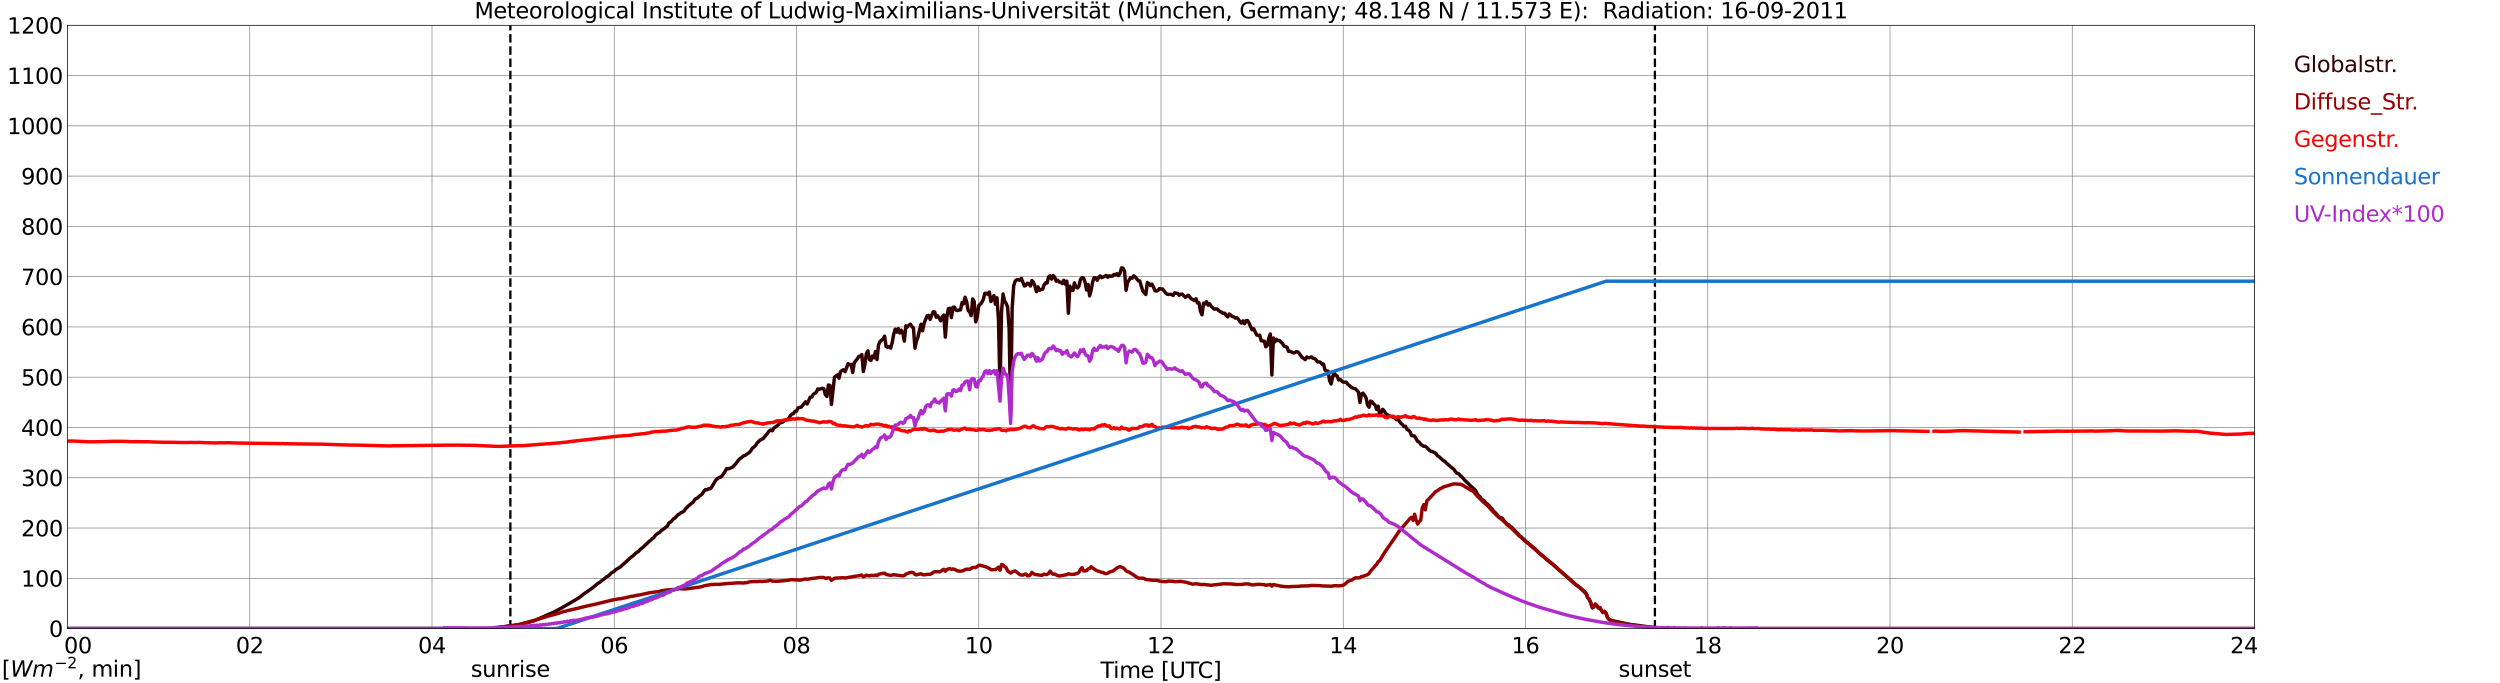 <?xml version="1.0" encoding="utf-8" standalone="no"?>
<!DOCTYPE svg PUBLIC "-//W3C//DTD SVG 1.1//EN"
  "http://www.w3.org/Graphics/SVG/1.1/DTD/svg11.dtd">
<svg xmlns:xlink="http://www.w3.org/1999/xlink" width="1085.4pt" height="296.64pt" viewBox="0 0 1085.4 296.64" xmlns="http://www.w3.org/2000/svg" version="1.1">
 <defs>
  <style type="text/css">*{stroke-linejoin: round; stroke-linecap: butt}</style>
 </defs>
 <g id="figure_1">
  <g id="patch_1">
   <path d="M 0 296.64 
L 1085.4 296.64 
L 1085.4 0 
L 0 0 
z
" style="fill: #ffffff"/>
  </g>
  <g id="axes_1">
   <g id="patch_2">
    <path d="M 29.306 272.909 
L 978.814 272.909 
L 978.814 10.976 
L 29.306 10.976 
z
" style="fill: #ffffff"/>
   </g>
   <g id="patch_3">
    <path d="M 978.814 272.909 
L 978.814 272.909 
L 978.814 10.976 
L 978.814 10.976 
z
" clip-path="url(#p41fc12d702)" style="fill: #d3d3d3; opacity: 0.25; stroke: #d3d3d3; stroke-linejoin: miter"/>
   </g>
   <g id="matplotlib.axis_1">
    <g id="xtick_1">
     <g id="line2d_1">
      <path d="M 29.306 272.909 
L 29.306 10.976 
" clip-path="url(#p41fc12d702)" style="fill: none; stroke: #808080; stroke-width: 0.3; stroke-linecap: square"/>
     </g>
     <g id="line2d_2"/>
     <g id="text_1">
      <!--    00 -->
      <g transform="translate(18.733 283.627) scale(0.095 -0.095)">
       <defs>
        <path id="DejaVuSans-20" transform="scale(0.016)"/>
        <path id="DejaVuSans-30" d="M 2034 4250 
Q 1547 4250 1301 3770 
Q 1056 3291 1056 2328 
Q 1056 1369 1301 889 
Q 1547 409 2034 409 
Q 2525 409 2770 889 
Q 3016 1369 3016 2328 
Q 3016 3291 2770 3770 
Q 2525 4250 2034 4250 
z
M 2034 4750 
Q 2819 4750 3233 4129 
Q 3647 3509 3647 2328 
Q 3647 1150 3233 529 
Q 2819 -91 2034 -91 
Q 1250 -91 836 529 
Q 422 1150 422 2328 
Q 422 3509 836 4129 
Q 1250 4750 2034 4750 
z
" transform="scale(0.016)"/>
       </defs>
       <use xlink:href="#DejaVuSans-20"/>
       <use xlink:href="#DejaVuSans-20" transform="translate(31.787 0)"/>
       <use xlink:href="#DejaVuSans-20" transform="translate(63.574 0)"/>
       <use xlink:href="#DejaVuSans-30" transform="translate(95.361 0)"/>
       <use xlink:href="#DejaVuSans-30" transform="translate(158.984 0)"/>
      </g>
     </g>
    </g>
    <g id="xtick_2">
     <g id="line2d_3">
      <path d="M 108.431 272.909 
L 108.431 10.976 
" clip-path="url(#p41fc12d702)" style="fill: none; stroke: #808080; stroke-width: 0.3; stroke-linecap: square"/>
     </g>
     <g id="line2d_4"/>
     <g id="text_2">
      <!-- 02 -->
      <g transform="translate(102.387 283.627) scale(0.095 -0.095)">
       <defs>
        <path id="DejaVuSans-32" d="M 1228 531 
L 3431 531 
L 3431 0 
L 469 0 
L 469 531 
Q 828 903 1448 1529 
Q 2069 2156 2228 2338 
Q 2531 2678 2651 2914 
Q 2772 3150 2772 3378 
Q 2772 3750 2511 3984 
Q 2250 4219 1831 4219 
Q 1534 4219 1204 4116 
Q 875 4013 500 3803 
L 500 4441 
Q 881 4594 1212 4672 
Q 1544 4750 1819 4750 
Q 2544 4750 2975 4387 
Q 3406 4025 3406 3419 
Q 3406 3131 3298 2873 
Q 3191 2616 2906 2266 
Q 2828 2175 2409 1742 
Q 1991 1309 1228 531 
z
" transform="scale(0.016)"/>
       </defs>
       <use xlink:href="#DejaVuSans-30"/>
       <use xlink:href="#DejaVuSans-32" transform="translate(63.623 0)"/>
      </g>
     </g>
    </g>
    <g id="xtick_3">
     <g id="line2d_5">
      <path d="M 187.557 272.909 
L 187.557 10.976 
" clip-path="url(#p41fc12d702)" style="fill: none; stroke: #808080; stroke-width: 0.3; stroke-linecap: square"/>
     </g>
     <g id="line2d_6"/>
     <g id="text_3">
      <!-- 04 -->
      <g transform="translate(181.513 283.627) scale(0.095 -0.095)">
       <defs>
        <path id="DejaVuSans-34" d="M 2419 4116 
L 825 1625 
L 2419 1625 
L 2419 4116 
z
M 2253 4666 
L 3047 4666 
L 3047 1625 
L 3713 1625 
L 3713 1100 
L 3047 1100 
L 3047 0 
L 2419 0 
L 2419 1100 
L 313 1100 
L 313 1709 
L 2253 4666 
z
" transform="scale(0.016)"/>
       </defs>
       <use xlink:href="#DejaVuSans-30"/>
       <use xlink:href="#DejaVuSans-34" transform="translate(63.623 0)"/>
      </g>
     </g>
    </g>
    <g id="xtick_4">
     <g id="line2d_7">
      <path d="M 266.683 272.909 
L 266.683 10.976 
" clip-path="url(#p41fc12d702)" style="fill: none; stroke: #808080; stroke-width: 0.3; stroke-linecap: square"/>
     </g>
     <g id="line2d_8"/>
     <g id="text_4">
      <!-- 06 -->
      <g transform="translate(260.638 283.627) scale(0.095 -0.095)">
       <defs>
        <path id="DejaVuSans-36" d="M 2113 2584 
Q 1688 2584 1439 2293 
Q 1191 2003 1191 1497 
Q 1191 994 1439 701 
Q 1688 409 2113 409 
Q 2538 409 2786 701 
Q 3034 994 3034 1497 
Q 3034 2003 2786 2293 
Q 2538 2584 2113 2584 
z
M 3366 4563 
L 3366 3988 
Q 3128 4100 2886 4159 
Q 2644 4219 2406 4219 
Q 1781 4219 1451 3797 
Q 1122 3375 1075 2522 
Q 1259 2794 1537 2939 
Q 1816 3084 2150 3084 
Q 2853 3084 3261 2657 
Q 3669 2231 3669 1497 
Q 3669 778 3244 343 
Q 2819 -91 2113 -91 
Q 1303 -91 875 529 
Q 447 1150 447 2328 
Q 447 3434 972 4092 
Q 1497 4750 2381 4750 
Q 2619 4750 2861 4703 
Q 3103 4656 3366 4563 
z
" transform="scale(0.016)"/>
       </defs>
       <use xlink:href="#DejaVuSans-30"/>
       <use xlink:href="#DejaVuSans-36" transform="translate(63.623 0)"/>
      </g>
     </g>
    </g>
    <g id="xtick_5">
     <g id="line2d_9">
      <path d="M 345.808 272.909 
L 345.808 10.976 
" clip-path="url(#p41fc12d702)" style="fill: none; stroke: #808080; stroke-width: 0.3; stroke-linecap: square"/>
     </g>
     <g id="line2d_10"/>
     <g id="text_5">
      <!-- 08 -->
      <g transform="translate(339.764 283.627) scale(0.095 -0.095)">
       <defs>
        <path id="DejaVuSans-38" d="M 2034 2216 
Q 1584 2216 1326 1975 
Q 1069 1734 1069 1313 
Q 1069 891 1326 650 
Q 1584 409 2034 409 
Q 2484 409 2743 651 
Q 3003 894 3003 1313 
Q 3003 1734 2745 1975 
Q 2488 2216 2034 2216 
z
M 1403 2484 
Q 997 2584 770 2862 
Q 544 3141 544 3541 
Q 544 4100 942 4425 
Q 1341 4750 2034 4750 
Q 2731 4750 3128 4425 
Q 3525 4100 3525 3541 
Q 3525 3141 3298 2862 
Q 3072 2584 2669 2484 
Q 3125 2378 3379 2068 
Q 3634 1759 3634 1313 
Q 3634 634 3220 271 
Q 2806 -91 2034 -91 
Q 1263 -91 848 271 
Q 434 634 434 1313 
Q 434 1759 690 2068 
Q 947 2378 1403 2484 
z
M 1172 3481 
Q 1172 3119 1398 2916 
Q 1625 2713 2034 2713 
Q 2441 2713 2670 2916 
Q 2900 3119 2900 3481 
Q 2900 3844 2670 4047 
Q 2441 4250 2034 4250 
Q 1625 4250 1398 4047 
Q 1172 3844 1172 3481 
z
" transform="scale(0.016)"/>
       </defs>
       <use xlink:href="#DejaVuSans-30"/>
       <use xlink:href="#DejaVuSans-38" transform="translate(63.623 0)"/>
      </g>
     </g>
    </g>
    <g id="xtick_6">
     <g id="line2d_11">
      <path d="M 424.934 272.909 
L 424.934 10.976 
" clip-path="url(#p41fc12d702)" style="fill: none; stroke: #808080; stroke-width: 0.3; stroke-linecap: square"/>
     </g>
     <g id="line2d_12"/>
     <g id="text_6">
      <!-- 10 -->
      <g transform="translate(418.89 283.627) scale(0.095 -0.095)">
       <defs>
        <path id="DejaVuSans-31" d="M 794 531 
L 1825 531 
L 1825 4091 
L 703 3866 
L 703 4441 
L 1819 4666 
L 2450 4666 
L 2450 531 
L 3481 531 
L 3481 0 
L 794 0 
L 794 531 
z
" transform="scale(0.016)"/>
       </defs>
       <use xlink:href="#DejaVuSans-31"/>
       <use xlink:href="#DejaVuSans-30" transform="translate(63.623 0)"/>
      </g>
     </g>
    </g>
    <g id="xtick_7">
     <g id="line2d_13">
      <path d="M 504.06 272.909 
L 504.06 10.976 
" clip-path="url(#p41fc12d702)" style="fill: none; stroke: #808080; stroke-width: 0.3; stroke-linecap: square"/>
     </g>
     <g id="line2d_14"/>
     <g id="text_7">
      <!-- 12 -->
      <g transform="translate(498.015 283.627) scale(0.095 -0.095)">
       <use xlink:href="#DejaVuSans-31"/>
       <use xlink:href="#DejaVuSans-32" transform="translate(63.623 0)"/>
      </g>
     </g>
    </g>
    <g id="xtick_8">
     <g id="line2d_15">
      <path d="M 583.185 272.909 
L 583.185 10.976 
" clip-path="url(#p41fc12d702)" style="fill: none; stroke: #808080; stroke-width: 0.3; stroke-linecap: square"/>
     </g>
     <g id="line2d_16"/>
     <g id="text_8">
      <!-- 14 -->
      <g transform="translate(577.141 283.627) scale(0.095 -0.095)">
       <use xlink:href="#DejaVuSans-31"/>
       <use xlink:href="#DejaVuSans-34" transform="translate(63.623 0)"/>
      </g>
     </g>
    </g>
    <g id="xtick_9">
     <g id="line2d_17">
      <path d="M 662.311 272.909 
L 662.311 10.976 
" clip-path="url(#p41fc12d702)" style="fill: none; stroke: #808080; stroke-width: 0.3; stroke-linecap: square"/>
     </g>
     <g id="line2d_18"/>
     <g id="text_9">
      <!-- 16 -->
      <g transform="translate(656.267 283.627) scale(0.095 -0.095)">
       <use xlink:href="#DejaVuSans-31"/>
       <use xlink:href="#DejaVuSans-36" transform="translate(63.623 0)"/>
      </g>
     </g>
    </g>
    <g id="xtick_10">
     <g id="line2d_19">
      <path d="M 741.437 272.909 
L 741.437 10.976 
" clip-path="url(#p41fc12d702)" style="fill: none; stroke: #808080; stroke-width: 0.3; stroke-linecap: square"/>
     </g>
     <g id="line2d_20"/>
     <g id="text_10">
      <!-- 18 -->
      <g transform="translate(735.392 283.627) scale(0.095 -0.095)">
       <use xlink:href="#DejaVuSans-31"/>
       <use xlink:href="#DejaVuSans-38" transform="translate(63.623 0)"/>
      </g>
     </g>
    </g>
    <g id="xtick_11">
     <g id="line2d_21">
      <path d="M 820.562 272.909 
L 820.562 10.976 
" clip-path="url(#p41fc12d702)" style="fill: none; stroke: #808080; stroke-width: 0.3; stroke-linecap: square"/>
     </g>
     <g id="line2d_22"/>
     <g id="text_11">
      <!-- 20 -->
      <g transform="translate(814.518 283.627) scale(0.095 -0.095)">
       <use xlink:href="#DejaVuSans-32"/>
       <use xlink:href="#DejaVuSans-30" transform="translate(63.623 0)"/>
      </g>
     </g>
    </g>
    <g id="xtick_12">
     <g id="line2d_23">
      <path d="M 899.688 272.909 
L 899.688 10.976 
" clip-path="url(#p41fc12d702)" style="fill: none; stroke: #808080; stroke-width: 0.3; stroke-linecap: square"/>
     </g>
     <g id="line2d_24"/>
     <g id="text_12">
      <!-- 22 -->
      <g transform="translate(893.644 283.627) scale(0.095 -0.095)">
       <use xlink:href="#DejaVuSans-32"/>
       <use xlink:href="#DejaVuSans-32" transform="translate(63.623 0)"/>
      </g>
     </g>
    </g>
    <g id="xtick_13">
     <g id="line2d_25">
      <path d="M 978.814 272.909 
L 978.814 10.976 
" clip-path="url(#p41fc12d702)" style="fill: none; stroke: #808080; stroke-width: 0.3; stroke-linecap: square"/>
     </g>
     <g id="line2d_26"/>
     <g id="text_13">
      <!-- 24    -->
      <g transform="translate(968.241 283.627) scale(0.095 -0.095)">
       <use xlink:href="#DejaVuSans-32"/>
       <use xlink:href="#DejaVuSans-34" transform="translate(63.623 0)"/>
       <use xlink:href="#DejaVuSans-20" transform="translate(127.246 0)"/>
       <use xlink:href="#DejaVuSans-20" transform="translate(159.033 0)"/>
       <use xlink:href="#DejaVuSans-20" transform="translate(190.82 0)"/>
      </g>
     </g>
    </g>
    <g id="text_14">
     <!-- Time [UTC] -->
     <g transform="translate(477.806 294.322) scale(0.095 -0.095)">
      <defs>
       <path id="DejaVuSans-54" d="M -19 4666 
L 3928 4666 
L 3928 4134 
L 2272 4134 
L 2272 0 
L 1638 0 
L 1638 4134 
L -19 4134 
L -19 4666 
z
" transform="scale(0.016)"/>
       <path id="DejaVuSans-69" d="M 603 3500 
L 1178 3500 
L 1178 0 
L 603 0 
L 603 3500 
z
M 603 4863 
L 1178 4863 
L 1178 4134 
L 603 4134 
L 603 4863 
z
" transform="scale(0.016)"/>
       <path id="DejaVuSans-6d" d="M 3328 2828 
Q 3544 3216 3844 3400 
Q 4144 3584 4550 3584 
Q 5097 3584 5394 3201 
Q 5691 2819 5691 2113 
L 5691 0 
L 5113 0 
L 5113 2094 
Q 5113 2597 4934 2840 
Q 4756 3084 4391 3084 
Q 3944 3084 3684 2787 
Q 3425 2491 3425 1978 
L 3425 0 
L 2847 0 
L 2847 2094 
Q 2847 2600 2669 2842 
Q 2491 3084 2119 3084 
Q 1678 3084 1418 2786 
Q 1159 2488 1159 1978 
L 1159 0 
L 581 0 
L 581 3500 
L 1159 3500 
L 1159 2956 
Q 1356 3278 1631 3431 
Q 1906 3584 2284 3584 
Q 2666 3584 2933 3390 
Q 3200 3197 3328 2828 
z
" transform="scale(0.016)"/>
       <path id="DejaVuSans-65" d="M 3597 1894 
L 3597 1613 
L 953 1613 
Q 991 1019 1311 708 
Q 1631 397 2203 397 
Q 2534 397 2845 478 
Q 3156 559 3463 722 
L 3463 178 
Q 3153 47 2828 -22 
Q 2503 -91 2169 -91 
Q 1331 -91 842 396 
Q 353 884 353 1716 
Q 353 2575 817 3079 
Q 1281 3584 2069 3584 
Q 2775 3584 3186 3129 
Q 3597 2675 3597 1894 
z
M 3022 2063 
Q 3016 2534 2758 2815 
Q 2500 3097 2075 3097 
Q 1594 3097 1305 2825 
Q 1016 2553 972 2059 
L 3022 2063 
z
" transform="scale(0.016)"/>
       <path id="DejaVuSans-5b" d="M 550 4863 
L 1875 4863 
L 1875 4416 
L 1125 4416 
L 1125 -397 
L 1875 -397 
L 1875 -844 
L 550 -844 
L 550 4863 
z
" transform="scale(0.016)"/>
       <path id="DejaVuSans-55" d="M 556 4666 
L 1191 4666 
L 1191 1831 
Q 1191 1081 1462 751 
Q 1734 422 2344 422 
Q 2950 422 3222 751 
Q 3494 1081 3494 1831 
L 3494 4666 
L 4128 4666 
L 4128 1753 
Q 4128 841 3676 375 
Q 3225 -91 2344 -91 
Q 1459 -91 1007 375 
Q 556 841 556 1753 
L 556 4666 
z
" transform="scale(0.016)"/>
       <path id="DejaVuSans-43" d="M 4122 4306 
L 4122 3641 
Q 3803 3938 3442 4084 
Q 3081 4231 2675 4231 
Q 1875 4231 1450 3742 
Q 1025 3253 1025 2328 
Q 1025 1406 1450 917 
Q 1875 428 2675 428 
Q 3081 428 3442 575 
Q 3803 722 4122 1019 
L 4122 359 
Q 3791 134 3420 21 
Q 3050 -91 2638 -91 
Q 1578 -91 968 557 
Q 359 1206 359 2328 
Q 359 3453 968 4101 
Q 1578 4750 2638 4750 
Q 3056 4750 3426 4639 
Q 3797 4528 4122 4306 
z
" transform="scale(0.016)"/>
       <path id="DejaVuSans-5d" d="M 1947 4863 
L 1947 -844 
L 622 -844 
L 622 -397 
L 1369 -397 
L 1369 4416 
L 622 4416 
L 622 4863 
L 1947 4863 
z
" transform="scale(0.016)"/>
      </defs>
      <use xlink:href="#DejaVuSans-54"/>
      <use xlink:href="#DejaVuSans-69" transform="translate(57.959 0)"/>
      <use xlink:href="#DejaVuSans-6d" transform="translate(85.742 0)"/>
      <use xlink:href="#DejaVuSans-65" transform="translate(183.154 0)"/>
      <use xlink:href="#DejaVuSans-20" transform="translate(244.678 0)"/>
      <use xlink:href="#DejaVuSans-5b" transform="translate(276.465 0)"/>
      <use xlink:href="#DejaVuSans-55" transform="translate(315.479 0)"/>
      <use xlink:href="#DejaVuSans-54" transform="translate(388.672 0)"/>
      <use xlink:href="#DejaVuSans-43" transform="translate(443.881 0)"/>
      <use xlink:href="#DejaVuSans-5d" transform="translate(513.705 0)"/>
     </g>
    </g>
   </g>
   <g id="matplotlib.axis_2">
    <g id="ytick_1">
     <g id="line2d_27">
      <path d="M 29.306 272.909 
L 978.814 272.909 
" clip-path="url(#p41fc12d702)" style="fill: none; stroke: #808080; stroke-width: 0.3; stroke-linecap: square"/>
     </g>
     <g id="line2d_28"/>
     <g id="text_15">
      <!-- 0 -->
      <g transform="translate(21.261 276.518) scale(0.095 -0.095)">
       <use xlink:href="#DejaVuSans-30"/>
      </g>
     </g>
    </g>
    <g id="ytick_2">
     <g id="line2d_29">
      <path d="M 29.306 251.081 
L 978.814 251.081 
" clip-path="url(#p41fc12d702)" style="fill: none; stroke: #808080; stroke-width: 0.3; stroke-linecap: square"/>
     </g>
     <g id="line2d_30"/>
     <g id="text_16">
      <!-- 100 -->
      <g transform="translate(9.173 254.69) scale(0.095 -0.095)">
       <use xlink:href="#DejaVuSans-31"/>
       <use xlink:href="#DejaVuSans-30" transform="translate(63.623 0)"/>
       <use xlink:href="#DejaVuSans-30" transform="translate(127.246 0)"/>
      </g>
     </g>
    </g>
    <g id="ytick_3">
     <g id="line2d_31">
      <path d="M 29.306 229.253 
L 978.814 229.253 
" clip-path="url(#p41fc12d702)" style="fill: none; stroke: #808080; stroke-width: 0.3; stroke-linecap: square"/>
     </g>
     <g id="line2d_32"/>
     <g id="text_17">
      <!-- 200 -->
      <g transform="translate(9.173 232.863) scale(0.095 -0.095)">
       <use xlink:href="#DejaVuSans-32"/>
       <use xlink:href="#DejaVuSans-30" transform="translate(63.623 0)"/>
       <use xlink:href="#DejaVuSans-30" transform="translate(127.246 0)"/>
      </g>
     </g>
    </g>
    <g id="ytick_4">
     <g id="line2d_33">
      <path d="M 29.306 207.426 
L 978.814 207.426 
" clip-path="url(#p41fc12d702)" style="fill: none; stroke: #808080; stroke-width: 0.3; stroke-linecap: square"/>
     </g>
     <g id="line2d_34"/>
     <g id="text_18">
      <!-- 300 -->
      <g transform="translate(9.173 211.035) scale(0.095 -0.095)">
       <defs>
        <path id="DejaVuSans-33" d="M 2597 2516 
Q 3050 2419 3304 2112 
Q 3559 1806 3559 1356 
Q 3559 666 3084 287 
Q 2609 -91 1734 -91 
Q 1441 -91 1130 -33 
Q 819 25 488 141 
L 488 750 
Q 750 597 1062 519 
Q 1375 441 1716 441 
Q 2309 441 2620 675 
Q 2931 909 2931 1356 
Q 2931 1769 2642 2001 
Q 2353 2234 1838 2234 
L 1294 2234 
L 1294 2753 
L 1863 2753 
Q 2328 2753 2575 2939 
Q 2822 3125 2822 3475 
Q 2822 3834 2567 4026 
Q 2313 4219 1838 4219 
Q 1578 4219 1281 4162 
Q 984 4106 628 3988 
L 628 4550 
Q 988 4650 1302 4700 
Q 1616 4750 1894 4750 
Q 2613 4750 3031 4423 
Q 3450 4097 3450 3541 
Q 3450 3153 3228 2886 
Q 3006 2619 2597 2516 
z
" transform="scale(0.016)"/>
       </defs>
       <use xlink:href="#DejaVuSans-33"/>
       <use xlink:href="#DejaVuSans-30" transform="translate(63.623 0)"/>
       <use xlink:href="#DejaVuSans-30" transform="translate(127.246 0)"/>
      </g>
     </g>
    </g>
    <g id="ytick_5">
     <g id="line2d_35">
      <path d="M 29.306 185.598 
L 978.814 185.598 
" clip-path="url(#p41fc12d702)" style="fill: none; stroke: #808080; stroke-width: 0.3; stroke-linecap: square"/>
     </g>
     <g id="line2d_36"/>
     <g id="text_19">
      <!-- 400 -->
      <g transform="translate(9.173 189.207) scale(0.095 -0.095)">
       <use xlink:href="#DejaVuSans-34"/>
       <use xlink:href="#DejaVuSans-30" transform="translate(63.623 0)"/>
       <use xlink:href="#DejaVuSans-30" transform="translate(127.246 0)"/>
      </g>
     </g>
    </g>
    <g id="ytick_6">
     <g id="line2d_37">
      <path d="M 29.306 163.77 
L 978.814 163.77 
" clip-path="url(#p41fc12d702)" style="fill: none; stroke: #808080; stroke-width: 0.3; stroke-linecap: square"/>
     </g>
     <g id="line2d_38"/>
     <g id="text_20">
      <!-- 500 -->
      <g transform="translate(9.173 167.379) scale(0.095 -0.095)">
       <defs>
        <path id="DejaVuSans-35" d="M 691 4666 
L 3169 4666 
L 3169 4134 
L 1269 4134 
L 1269 2991 
Q 1406 3038 1543 3061 
Q 1681 3084 1819 3084 
Q 2600 3084 3056 2656 
Q 3513 2228 3513 1497 
Q 3513 744 3044 326 
Q 2575 -91 1722 -91 
Q 1428 -91 1123 -41 
Q 819 9 494 109 
L 494 744 
Q 775 591 1075 516 
Q 1375 441 1709 441 
Q 2250 441 2565 725 
Q 2881 1009 2881 1497 
Q 2881 1984 2565 2268 
Q 2250 2553 1709 2553 
Q 1456 2553 1204 2497 
Q 953 2441 691 2322 
L 691 4666 
z
" transform="scale(0.016)"/>
       </defs>
       <use xlink:href="#DejaVuSans-35"/>
       <use xlink:href="#DejaVuSans-30" transform="translate(63.623 0)"/>
       <use xlink:href="#DejaVuSans-30" transform="translate(127.246 0)"/>
      </g>
     </g>
    </g>
    <g id="ytick_7">
     <g id="line2d_39">
      <path d="M 29.306 141.942 
L 978.814 141.942 
" clip-path="url(#p41fc12d702)" style="fill: none; stroke: #808080; stroke-width: 0.3; stroke-linecap: square"/>
     </g>
     <g id="line2d_40"/>
     <g id="text_21">
      <!-- 600 -->
      <g transform="translate(9.173 145.551) scale(0.095 -0.095)">
       <use xlink:href="#DejaVuSans-36"/>
       <use xlink:href="#DejaVuSans-30" transform="translate(63.623 0)"/>
       <use xlink:href="#DejaVuSans-30" transform="translate(127.246 0)"/>
      </g>
     </g>
    </g>
    <g id="ytick_8">
     <g id="line2d_41">
      <path d="M 29.306 120.114 
L 978.814 120.114 
" clip-path="url(#p41fc12d702)" style="fill: none; stroke: #808080; stroke-width: 0.3; stroke-linecap: square"/>
     </g>
     <g id="line2d_42"/>
     <g id="text_22">
      <!-- 700 -->
      <g transform="translate(9.173 123.724) scale(0.095 -0.095)">
       <defs>
        <path id="DejaVuSans-37" d="M 525 4666 
L 3525 4666 
L 3525 4397 
L 1831 0 
L 1172 0 
L 2766 4134 
L 525 4134 
L 525 4666 
z
" transform="scale(0.016)"/>
       </defs>
       <use xlink:href="#DejaVuSans-37"/>
       <use xlink:href="#DejaVuSans-30" transform="translate(63.623 0)"/>
       <use xlink:href="#DejaVuSans-30" transform="translate(127.246 0)"/>
      </g>
     </g>
    </g>
    <g id="ytick_9">
     <g id="line2d_43">
      <path d="M 29.306 98.287 
L 978.814 98.287 
" clip-path="url(#p41fc12d702)" style="fill: none; stroke: #808080; stroke-width: 0.3; stroke-linecap: square"/>
     </g>
     <g id="line2d_44"/>
     <g id="text_23">
      <!-- 800 -->
      <g transform="translate(9.173 101.896) scale(0.095 -0.095)">
       <use xlink:href="#DejaVuSans-38"/>
       <use xlink:href="#DejaVuSans-30" transform="translate(63.623 0)"/>
       <use xlink:href="#DejaVuSans-30" transform="translate(127.246 0)"/>
      </g>
     </g>
    </g>
    <g id="ytick_10">
     <g id="line2d_45">
      <path d="M 29.306 76.459 
L 978.814 76.459 
" clip-path="url(#p41fc12d702)" style="fill: none; stroke: #808080; stroke-width: 0.3; stroke-linecap: square"/>
     </g>
     <g id="line2d_46"/>
     <g id="text_24">
      <!-- 900 -->
      <g transform="translate(9.173 80.068) scale(0.095 -0.095)">
       <defs>
        <path id="DejaVuSans-39" d="M 703 97 
L 703 672 
Q 941 559 1184 500 
Q 1428 441 1663 441 
Q 2288 441 2617 861 
Q 2947 1281 2994 2138 
Q 2813 1869 2534 1725 
Q 2256 1581 1919 1581 
Q 1219 1581 811 2004 
Q 403 2428 403 3163 
Q 403 3881 828 4315 
Q 1253 4750 1959 4750 
Q 2769 4750 3195 4129 
Q 3622 3509 3622 2328 
Q 3622 1225 3098 567 
Q 2575 -91 1691 -91 
Q 1453 -91 1209 -44 
Q 966 3 703 97 
z
M 1959 2075 
Q 2384 2075 2632 2365 
Q 2881 2656 2881 3163 
Q 2881 3666 2632 3958 
Q 2384 4250 1959 4250 
Q 1534 4250 1286 3958 
Q 1038 3666 1038 3163 
Q 1038 2656 1286 2365 
Q 1534 2075 1959 2075 
z
" transform="scale(0.016)"/>
       </defs>
       <use xlink:href="#DejaVuSans-39"/>
       <use xlink:href="#DejaVuSans-30" transform="translate(63.623 0)"/>
       <use xlink:href="#DejaVuSans-30" transform="translate(127.246 0)"/>
      </g>
     </g>
    </g>
    <g id="ytick_11">
     <g id="line2d_47">
      <path d="M 29.306 54.631 
L 978.814 54.631 
" clip-path="url(#p41fc12d702)" style="fill: none; stroke: #808080; stroke-width: 0.3; stroke-linecap: square"/>
     </g>
     <g id="line2d_48"/>
     <g id="text_25">
      <!-- 1000 -->
      <g transform="translate(3.128 58.24) scale(0.095 -0.095)">
       <use xlink:href="#DejaVuSans-31"/>
       <use xlink:href="#DejaVuSans-30" transform="translate(63.623 0)"/>
       <use xlink:href="#DejaVuSans-30" transform="translate(127.246 0)"/>
       <use xlink:href="#DejaVuSans-30" transform="translate(190.869 0)"/>
      </g>
     </g>
    </g>
    <g id="ytick_12">
     <g id="line2d_49">
      <path d="M 29.306 32.803 
L 978.814 32.803 
" clip-path="url(#p41fc12d702)" style="fill: none; stroke: #808080; stroke-width: 0.3; stroke-linecap: square"/>
     </g>
     <g id="line2d_50"/>
     <g id="text_26">
      <!-- 1100 -->
      <g transform="translate(3.128 36.413) scale(0.095 -0.095)">
       <use xlink:href="#DejaVuSans-31"/>
       <use xlink:href="#DejaVuSans-31" transform="translate(63.623 0)"/>
       <use xlink:href="#DejaVuSans-30" transform="translate(127.246 0)"/>
       <use xlink:href="#DejaVuSans-30" transform="translate(190.869 0)"/>
      </g>
     </g>
    </g>
    <g id="ytick_13">
     <g id="line2d_51">
      <path d="M 29.306 10.976 
L 978.814 10.976 
" clip-path="url(#p41fc12d702)" style="fill: none; stroke: #808080; stroke-width: 0.3; stroke-linecap: square"/>
     </g>
     <g id="line2d_52"/>
     <g id="text_27">
      <!-- 1200 -->
      <g transform="translate(3.128 14.585) scale(0.095 -0.095)">
       <use xlink:href="#DejaVuSans-31"/>
       <use xlink:href="#DejaVuSans-32" transform="translate(63.623 0)"/>
       <use xlink:href="#DejaVuSans-30" transform="translate(127.246 0)"/>
       <use xlink:href="#DejaVuSans-30" transform="translate(190.869 0)"/>
      </g>
     </g>
    </g>
   </g>
   <g id="line2d_53">
    <path d="M 221.581 272.909 
L 221.581 10.976 
" clip-path="url(#p41fc12d702)" style="fill: none; stroke-dasharray: 3.7,1.6; stroke-dashoffset: 0; stroke: #000000"/>
   </g>
   <g id="line2d_54">
    <path d="M 718.49 272.909 
L 718.49 10.976 
" clip-path="url(#p41fc12d702)" style="fill: none; stroke-dasharray: 3.7,1.6; stroke-dashoffset: 0; stroke: #000000"/>
   </g>
   <g id="line2d_55">
    <path d="M 29.306 272.909 
L 213.932 272.909 
L 214.592 272.509 
L 215.91 272.54 
L 225.801 271.088 
L 232.395 269.253 
L 236.351 267.563 
L 237.67 266.941 
L 240.308 265.817 
L 243.604 264.069 
L 246.901 262.174 
L 249.539 260.604 
L 250.858 259.862 
L 252.176 258.946 
L 253.495 257.819 
L 256.133 256.042 
L 256.792 255.597 
L 258.77 253.969 
L 259.43 253.406 
L 260.748 252.576 
L 261.408 251.956 
L 262.726 251.037 
L 263.386 250.415 
L 264.045 250.09 
L 264.705 249.527 
L 265.364 248.815 
L 266.683 247.986 
L 267.342 247.335 
L 269.32 246.15 
L 273.277 242.566 
L 275.255 240.909 
L 275.914 240.257 
L 277.233 239.368 
L 277.892 238.598 
L 279.211 237.561 
L 281.849 235.044 
L 282.508 234.54 
L 283.167 233.831 
L 283.827 233.475 
L 284.486 232.466 
L 285.145 231.905 
L 286.464 231.045 
L 287.124 230.305 
L 287.783 229.95 
L 289.761 228.38 
L 290.42 227.046 
L 291.08 226.662 
L 291.739 226.099 
L 292.399 225.241 
L 293.058 224.914 
L 294.377 223.434 
L 295.036 223.109 
L 295.696 222.576 
L 296.355 222.338 
L 297.014 221.865 
L 297.674 220.887 
L 298.992 219.555 
L 300.311 218.488 
L 300.971 218.014 
L 301.63 216.918 
L 302.289 216.414 
L 302.949 216.12 
L 303.608 215.408 
L 304.267 214.963 
L 304.927 214.371 
L 305.586 213.306 
L 306.246 212.564 
L 306.905 212.653 
L 307.564 212.21 
L 308.224 212.239 
L 308.883 211.675 
L 310.202 209.397 
L 310.861 208.329 
L 312.18 207.323 
L 312.839 207.175 
L 313.499 206.552 
L 314.818 204.658 
L 315.477 203.414 
L 316.136 203.562 
L 316.796 203.355 
L 318.114 202.761 
L 319.433 201.34 
L 320.752 199.592 
L 321.411 199 
L 322.071 198.616 
L 322.73 197.963 
L 323.39 197.756 
L 324.708 196.867 
L 325.368 196.453 
L 326.027 195.623 
L 326.686 194.527 
L 327.346 194.084 
L 328.005 193.491 
L 328.665 192.395 
L 329.983 191.063 
L 331.302 190.441 
L 333.28 188.071 
L 333.94 187.154 
L 334.599 186.68 
L 335.258 187.034 
L 335.918 185.938 
L 337.236 184.932 
L 337.896 184.428 
L 338.555 183.539 
L 339.215 183.48 
L 339.874 183.245 
L 340.533 182.503 
L 341.852 182.118 
L 342.512 181.586 
L 343.171 180.431 
L 343.83 179.809 
L 344.49 179.571 
L 345.149 178.593 
L 345.808 178.506 
L 346.468 177.113 
L 347.127 176.847 
L 347.787 176.816 
L 349.765 174.448 
L 350.424 175.395 
L 351.743 172.464 
L 352.402 172.405 
L 353.062 171.22 
L 354.38 170.36 
L 355.04 168.88 
L 355.699 168.998 
L 357.018 168.614 
L 357.677 168.762 
L 358.337 171.307 
L 358.996 172.137 
L 359.655 167.162 
L 360.315 167.31 
L 360.974 175.603 
L 362.293 163.757 
L 363.612 162.748 
L 364.271 164.2 
L 364.93 161.356 
L 365.59 160.823 
L 366.249 160.529 
L 366.909 161.356 
L 368.227 157.892 
L 368.887 158.396 
L 369.546 158.158 
L 370.206 161.742 
L 370.865 157.625 
L 371.524 156.617 
L 372.184 155.849 
L 372.843 154.722 
L 373.502 154.663 
L 374.162 153.952 
L 374.821 161.297 
L 375.481 158.307 
L 376.14 153.537 
L 376.799 152.324 
L 377.459 156.056 
L 378.118 156.53 
L 378.777 154.605 
L 379.437 155.344 
L 380.096 152.62 
L 380.756 156.115 
L 381.415 149.748 
L 382.074 148.325 
L 383.393 147.08 
L 384.053 145.956 
L 384.712 150.457 
L 385.371 150.754 
L 386.031 150.488 
L 386.69 151.138 
L 387.349 148.711 
L 388.009 145.096 
L 388.668 142.905 
L 389.328 144.208 
L 389.987 142.639 
L 390.646 144.564 
L 391.306 143.379 
L 391.965 144.682 
L 392.624 148.089 
L 393.284 141.484 
L 393.943 141.988 
L 394.603 141.187 
L 395.262 140.744 
L 395.921 141.84 
L 396.581 142.431 
L 397.24 151.169 
L 397.899 147.999 
L 398.559 146.371 
L 399.218 143.261 
L 399.878 140.772 
L 400.537 143.616 
L 401.196 140.447 
L 402.515 137.07 
L 403.175 136.922 
L 403.834 138.67 
L 405.153 135.324 
L 405.812 135.442 
L 406.471 137.723 
L 407.131 137.101 
L 408.45 139.292 
L 409.109 137.633 
L 409.768 136.776 
L 410.428 146.371 
L 411.087 137.603 
L 411.746 134.049 
L 412.406 133.814 
L 413.065 137.871 
L 413.725 133.399 
L 414.384 133.34 
L 415.043 134.671 
L 415.703 134.82 
L 416.362 134.612 
L 417.022 134.523 
L 417.681 131.384 
L 418.34 131.917 
L 419 129.044 
L 419.659 130.941 
L 420.318 134.73 
L 420.978 135.411 
L 421.637 137.042 
L 422.297 129.784 
L 422.956 130.91 
L 423.615 139.735 
L 424.275 137.544 
L 424.934 132.628 
L 425.593 132.096 
L 426.253 131.295 
L 426.912 129.992 
L 427.572 127.357 
L 428.231 127.298 
L 428.89 127.859 
L 429.55 126.794 
L 430.209 130.91 
L 431.528 128.335 
L 432.187 132.096 
L 432.847 129.282 
L 433.506 138.937 
L 434.165 169.236 
L 434.825 135.117 
L 435.484 127.623 
L 436.144 130.673 
L 436.803 131.709 
L 437.462 133.25 
L 438.122 142.549 
L 438.781 179.75 
L 439.44 133.842 
L 440.1 124.07 
L 440.759 122.024 
L 441.419 121.492 
L 442.078 121.433 
L 442.737 121.671 
L 443.397 120.9 
L 444.056 122.352 
L 444.716 124.157 
L 445.375 123.921 
L 446.034 122.974 
L 446.694 123.181 
L 447.353 124.188 
L 448.012 121.817 
L 448.672 122.5 
L 449.331 124.218 
L 449.991 126.645 
L 450.65 124.543 
L 451.309 126.023 
L 451.969 125.729 
L 452.628 125.609 
L 453.287 123.803 
L 453.947 122.795 
L 454.606 122.884 
L 455.266 120.16 
L 455.925 119.746 
L 456.584 121.167 
L 457.244 119.656 
L 457.903 120.337 
L 458.563 122.086 
L 459.222 121.671 
L 459.881 122.47 
L 460.541 122.5 
L 461.2 123.12 
L 461.859 121.699 
L 462.519 123.389 
L 463.178 122.086 
L 463.838 135.975 
L 464.497 124.218 
L 465.156 125.905 
L 465.816 126.141 
L 466.475 122.825 
L 467.134 124.631 
L 467.794 125.017 
L 468.453 124.157 
L 469.113 121.284 
L 469.772 120.575 
L 470.431 120.693 
L 471.091 122.529 
L 471.75 125.905 
L 472.409 123.535 
L 473.069 128.453 
L 473.728 126.023 
L 474.388 122.352 
L 475.047 120.544 
L 475.706 120.662 
L 476.366 121.671 
L 477.025 120.368 
L 477.685 119.805 
L 478.344 120.544 
L 480.322 119.597 
L 480.981 120.368 
L 481.641 119.715 
L 482.3 119.922 
L 482.96 119.894 
L 483.619 119.152 
L 484.278 119.39 
L 484.938 118.827 
L 485.597 119.656 
L 486.256 118.709 
L 486.916 116.31 
L 487.575 116.458 
L 488.235 117.82 
L 488.894 126.023 
L 489.553 122.647 
L 490.872 120.514 
L 491.532 120.782 
L 492.191 119.746 
L 492.85 120.219 
L 494.169 121.848 
L 494.828 121.965 
L 496.147 126.32 
L 497.466 127.859 
L 498.125 122.677 
L 498.785 123.061 
L 499.444 123.98 
L 500.103 123.328 
L 500.763 124.543 
L 501.422 126.231 
L 502.082 126.379 
L 502.741 126.082 
L 503.4 125.283 
L 504.06 125.491 
L 504.719 125.432 
L 506.038 127.15 
L 506.697 127.741 
L 507.357 127.831 
L 508.016 127.772 
L 508.675 127.859 
L 509.335 128.274 
L 509.994 127.119 
L 510.654 127.326 
L 511.313 127.385 
L 511.972 128.186 
L 512.632 127.713 
L 513.291 127.713 
L 514.61 129.075 
L 515.929 128.186 
L 517.247 129.784 
L 517.907 130.053 
L 518.566 130.465 
L 519.226 129.725 
L 519.885 131.533 
L 520.544 131.474 
L 521.204 135.204 
L 521.863 136.686 
L 522.522 131.622 
L 523.182 131.976 
L 523.841 131 
L 524.501 132.48 
L 525.16 131.888 
L 525.819 132.925 
L 527.138 134.198 
L 528.457 134.139 
L 529.116 134.85 
L 529.776 135.294 
L 530.435 135.56 
L 531.094 136.064 
L 531.754 135.975 
L 532.413 137.042 
L 533.073 137.575 
L 533.732 136.33 
L 535.051 137.426 
L 535.71 137.575 
L 536.369 138.107 
L 537.029 137.959 
L 537.688 138.611 
L 538.348 139.677 
L 539.007 140.299 
L 539.666 139.321 
L 540.326 140.506 
L 540.985 139.233 
L 541.644 139.203 
L 542.304 140.27 
L 542.963 141.868 
L 543.623 143.143 
L 544.282 142.697 
L 545.601 145.424 
L 546.26 145.631 
L 546.919 145.511 
L 547.579 147.969 
L 548.898 148.117 
L 549.557 150.577 
L 550.216 149.894 
L 550.876 146.727 
L 551.535 144.978 
L 552.195 162.779 
L 552.854 146.755 
L 553.513 148.445 
L 554.173 147.318 
L 554.832 147.882 
L 555.491 147.823 
L 556.151 148.563 
L 556.81 149.126 
L 557.47 150.28 
L 558.129 150.457 
L 558.788 150.782 
L 559.448 152.561 
L 560.107 152.531 
L 561.426 153.153 
L 562.085 153.184 
L 562.745 152.708 
L 563.404 152.769 
L 564.063 153.419 
L 565.382 155.255 
L 566.042 155.611 
L 566.701 156.143 
L 567.36 154.989 
L 568.02 155.255 
L 568.679 155.255 
L 569.338 154.93 
L 569.998 155.552 
L 570.657 155.641 
L 571.317 156.115 
L 571.976 157.093 
L 572.635 157.121 
L 573.295 157.27 
L 573.954 158.099 
L 574.613 158.069 
L 575.273 160.646 
L 575.932 161.061 
L 576.592 161.12 
L 577.251 165.237 
L 577.91 166.717 
L 578.57 163.578 
L 579.229 161.95 
L 579.889 162.866 
L 580.548 163.253 
L 581.207 164.971 
L 581.867 164.733 
L 582.526 165.444 
L 583.185 165.918 
L 584.504 165.918 
L 585.164 166.865 
L 585.823 167.369 
L 586.482 168.02 
L 587.801 168.701 
L 588.46 168.79 
L 589.779 170.152 
L 590.439 174.743 
L 591.098 171.041 
L 591.757 170.687 
L 592.417 171.576 
L 593.076 172.7 
L 593.736 175.839 
L 594.395 176.788 
L 595.054 174.121 
L 595.714 174.448 
L 596.373 175.365 
L 597.032 175.928 
L 597.692 177.794 
L 598.351 176.343 
L 599.011 179.955 
L 599.67 179.097 
L 600.329 177.705 
L 600.989 178.416 
L 601.648 179.63 
L 602.307 179.986 
L 602.967 180.667 
L 603.626 180.846 
L 604.286 180.874 
L 604.945 181.199 
L 605.604 181.378 
L 606.264 182.236 
L 606.923 181.763 
L 607.582 183.007 
L 608.242 183.806 
L 608.901 184.34 
L 609.561 185.229 
L 610.22 185.05 
L 610.879 186.473 
L 611.539 186.739 
L 612.198 187.508 
L 612.858 189.108 
L 614.176 189.346 
L 615.495 191.686 
L 616.154 191.921 
L 616.814 192.899 
L 618.133 193.788 
L 618.792 193.757 
L 619.451 194.261 
L 620.77 195.654 
L 621.429 196.01 
L 622.089 196.127 
L 623.408 196.867 
L 624.067 197.845 
L 624.726 198.229 
L 626.705 200.037 
L 627.364 200.334 
L 628.023 201.102 
L 631.32 203.887 
L 631.98 204.865 
L 632.639 205.487 
L 633.298 205.633 
L 633.958 206.435 
L 634.617 206.937 
L 635.936 208.508 
L 637.914 210.372 
L 638.573 211.143 
L 639.233 211.558 
L 640.552 212.861 
L 641.211 214.164 
L 641.87 215.142 
L 642.53 215.674 
L 643.189 216.652 
L 644.508 217.571 
L 645.167 218.459 
L 645.827 218.874 
L 646.486 219.525 
L 647.145 220.385 
L 647.805 220.946 
L 648.464 221.954 
L 649.123 222.515 
L 650.442 223.997 
L 651.102 224.589 
L 651.761 224.827 
L 652.42 225.27 
L 653.08 226.219 
L 654.399 227.581 
L 655.058 227.848 
L 655.717 228.646 
L 656.377 228.972 
L 657.036 229.773 
L 657.695 230.336 
L 658.355 231.104 
L 659.014 231.578 
L 659.674 232.615 
L 660.333 232.942 
L 660.992 233.652 
L 661.652 234.156 
L 662.311 234.867 
L 666.927 238.716 
L 668.246 240.108 
L 670.224 241.649 
L 670.883 242.271 
L 671.542 243.07 
L 672.202 243.395 
L 672.861 244.018 
L 673.521 244.432 
L 678.796 249.112 
L 680.114 250.238 
L 684.071 253.882 
L 684.73 254.207 
L 686.708 255.866 
L 688.686 257.85 
L 689.346 259.537 
L 690.005 260.277 
L 690.664 261.759 
L 691.324 263.833 
L 691.983 263.536 
L 692.643 262.381 
L 693.302 262.973 
L 693.961 263.951 
L 694.621 263.92 
L 695.939 265.963 
L 696.599 265.49 
L 697.258 266.232 
L 697.918 268.037 
L 698.577 268.777 
L 699.236 269.192 
L 699.896 269.46 
L 707.808 271.117 
L 717.699 272.391 
L 720.996 272.627 
L 722.315 272.806 
L 726.93 272.909 
L 978.154 272.909 
L 978.154 272.909 
" clip-path="url(#p41fc12d702)" style="fill: none; stroke: #330000; stroke-width: 1.5; stroke-linecap: square"/>
   </g>
   <g id="line2d_56">
    <path d="M 29.306 272.909 
L 213.932 272.909 
L 214.592 272.527 
L 217.889 272.232 
L 224.482 271.35 
L 225.801 271.014 
L 228.439 270.427 
L 231.736 269.545 
L 232.395 269.253 
L 233.714 268.875 
L 234.373 268.58 
L 237.011 267.825 
L 237.67 267.572 
L 238.989 267.238 
L 241.626 266.524 
L 242.945 266.103 
L 244.923 265.474 
L 245.583 265.389 
L 246.242 265.138 
L 248.88 264.551 
L 255.473 262.955 
L 258.77 262.242 
L 266.023 260.478 
L 268.661 259.976 
L 269.32 259.976 
L 271.958 259.43 
L 273.277 259.094 
L 273.936 258.926 
L 274.595 258.884 
L 276.573 258.463 
L 278.552 258.129 
L 281.849 257.372 
L 286.464 256.743 
L 287.124 256.492 
L 289.102 256.197 
L 291.739 255.946 
L 293.058 255.946 
L 295.036 255.61 
L 297.674 255.693 
L 304.267 254.811 
L 304.927 254.643 
L 305.586 254.351 
L 308.883 253.764 
L 311.521 253.679 
L 312.18 253.72 
L 316.136 253.301 
L 318.114 253.218 
L 320.093 253.05 
L 321.411 253.05 
L 322.73 253.133 
L 323.39 253.006 
L 324.049 253.006 
L 325.368 252.629 
L 326.686 252.504 
L 329.324 252.461 
L 329.983 252.378 
L 330.643 252.461 
L 331.961 252.378 
L 333.28 252.251 
L 333.94 252.041 
L 334.599 251.959 
L 335.258 252.292 
L 337.236 252.378 
L 339.874 252.168 
L 341.193 252 
L 341.852 252 
L 343.171 251.705 
L 343.83 251.664 
L 345.149 251.79 
L 346.468 251.79 
L 347.127 251.915 
L 349.765 251.369 
L 350.424 251.496 
L 353.062 251.077 
L 354.38 250.95 
L 355.699 250.699 
L 357.018 250.699 
L 357.677 250.741 
L 358.337 251.035 
L 358.996 251.035 
L 359.655 250.867 
L 360.315 250.992 
L 360.974 251.959 
L 362.293 251.035 
L 363.612 250.95 
L 366.249 250.823 
L 366.909 250.95 
L 371.524 250.153 
L 372.843 249.985 
L 373.502 249.776 
L 374.162 249.691 
L 374.821 250.446 
L 375.481 250.153 
L 376.14 249.732 
L 377.459 250.068 
L 378.118 249.776 
L 379.437 249.9 
L 380.096 249.649 
L 380.756 249.944 
L 381.415 249.354 
L 382.734 249.018 
L 384.053 248.852 
L 384.712 249.398 
L 386.69 249.817 
L 388.009 249.523 
L 391.965 250.027 
L 392.624 249.9 
L 393.284 249.272 
L 395.262 248.516 
L 395.921 248.516 
L 396.581 248.641 
L 397.24 249.398 
L 397.899 249.608 
L 399.218 249.23 
L 399.878 249.103 
L 400.537 249.523 
L 401.856 249.523 
L 402.515 249.354 
L 403.834 249.354 
L 404.493 249.018 
L 405.153 248.473 
L 405.812 248.222 
L 406.471 248.263 
L 407.131 248.18 
L 407.79 248.307 
L 408.45 248.054 
L 409.109 247.508 
L 409.768 247.172 
L 410.428 248.012 
L 411.087 247.257 
L 412.406 246.836 
L 413.065 247.215 
L 413.725 247.004 
L 414.384 247.172 
L 415.703 247.844 
L 417.022 248.012 
L 418.34 247.717 
L 419 247.298 
L 419.659 247.13 
L 420.318 247.089 
L 420.978 247.215 
L 421.637 246.711 
L 422.297 246.416 
L 422.956 246.334 
L 423.615 246.416 
L 424.934 245.452 
L 425.593 245.41 
L 428.231 246.165 
L 429.55 246.794 
L 430.209 247.34 
L 432.187 247.298 
L 433.506 246.248 
L 434.165 247.549 
L 434.825 245.116 
L 435.484 245.325 
L 436.144 245.997 
L 436.803 246.375 
L 437.462 247.844 
L 438.781 248.809 
L 439.44 248.307 
L 440.1 248.012 
L 440.759 247.885 
L 442.737 249.44 
L 443.397 249.649 
L 444.056 249.691 
L 445.375 249.186 
L 446.034 249.944 
L 446.694 249.985 
L 447.353 249.564 
L 448.012 248.516 
L 448.672 249.062 
L 449.331 249.398 
L 451.969 249.776 
L 452.628 249.691 
L 453.287 249.272 
L 453.947 249.44 
L 454.606 249.398 
L 455.266 248.935 
L 455.925 247.971 
L 456.584 248.852 
L 457.244 249.313 
L 457.903 249.23 
L 458.563 249.608 
L 459.881 250.11 
L 463.178 249.481 
L 463.838 249.103 
L 465.156 249.398 
L 466.475 249.313 
L 467.794 248.894 
L 468.453 248.473 
L 469.113 247.172 
L 469.772 246.458 
L 470.431 247.885 
L 471.091 247.885 
L 471.75 247.717 
L 472.409 247.004 
L 473.069 246.794 
L 473.728 246.08 
L 475.706 247.508 
L 477.025 248.095 
L 477.685 248.222 
L 478.344 248.516 
L 479.003 248.558 
L 479.663 248.977 
L 480.322 249.062 
L 480.981 248.852 
L 481.641 248.39 
L 482.96 248.012 
L 483.619 247.634 
L 484.938 246.585 
L 486.256 245.956 
L 487.575 246.543 
L 488.235 247.004 
L 488.894 247.844 
L 489.553 248.18 
L 490.213 248.39 
L 491.532 249.23 
L 494.169 250.992 
L 496.147 251.035 
L 496.807 251.201 
L 497.466 251.581 
L 500.763 251.959 
L 502.082 251.915 
L 503.4 252.251 
L 504.06 252.419 
L 506.038 252.546 
L 507.357 252.292 
L 509.335 252.378 
L 509.994 252.546 
L 512.632 252.419 
L 514.61 252.714 
L 516.588 253.259 
L 517.907 253.637 
L 519.226 253.428 
L 521.863 253.847 
L 522.522 253.72 
L 525.819 254.098 
L 531.094 253.469 
L 534.391 253.51 
L 535.051 253.637 
L 535.71 253.637 
L 536.369 253.764 
L 539.007 253.764 
L 540.985 253.469 
L 542.304 253.552 
L 543.623 253.973 
L 546.26 253.679 
L 548.898 253.847 
L 549.557 254.098 
L 551.535 253.764 
L 552.195 254.475 
L 552.854 253.764 
L 554.832 254.224 
L 556.151 254.475 
L 557.47 254.643 
L 558.788 254.728 
L 559.448 254.77 
L 560.766 254.643 
L 564.063 254.56 
L 564.723 254.434 
L 568.02 254.351 
L 569.338 254.183 
L 570.657 254.183 
L 573.295 254.266 
L 573.954 254.392 
L 577.251 254.475 
L 577.91 254.519 
L 579.229 254.309 
L 580.548 254.309 
L 581.207 254.392 
L 583.185 254.098 
L 584.504 253.133 
L 585.164 252.419 
L 587.142 251.705 
L 587.801 251.201 
L 588.46 250.867 
L 589.779 250.909 
L 590.439 250.823 
L 591.098 250.278 
L 591.757 250.236 
L 593.736 249.481 
L 594.395 248.977 
L 595.054 247.971 
L 596.373 246.502 
L 597.032 245.661 
L 597.692 245.033 
L 598.351 243.856 
L 599.011 243.395 
L 600.989 240.121 
L 607.582 230.508 
L 611.539 225.848 
L 612.198 225.093 
L 612.858 224.589 
L 613.517 225.89 
L 614.176 223.288 
L 614.836 225.89 
L 615.495 227.527 
L 616.154 226.52 
L 616.814 225.848 
L 617.473 220.601 
L 618.133 219.09 
L 618.792 221.356 
L 619.451 217.536 
L 623.408 213.382 
L 624.067 213.046 
L 625.386 212.079 
L 626.045 211.828 
L 626.705 211.409 
L 630.661 210.233 
L 631.32 210.064 
L 633.298 210.233 
L 633.958 210.191 
L 635.276 210.737 
L 635.936 211.241 
L 637.255 211.955 
L 638.573 212.837 
L 639.233 213.088 
L 639.892 213.592 
L 640.552 214.474 
L 643.848 217.831 
L 645.167 218.964 
L 646.486 220.182 
L 647.145 221.064 
L 649.123 223.037 
L 650.442 224.421 
L 652.42 225.848 
L 653.739 227.191 
L 654.399 227.863 
L 655.717 228.871 
L 657.036 230.131 
L 659.674 232.733 
L 660.333 233.237 
L 661.652 234.538 
L 662.311 235.125 
L 663.63 236.09 
L 669.564 241.254 
L 675.499 246.165 
L 676.158 246.879 
L 682.752 252.461 
L 684.071 253.72 
L 686.049 255.189 
L 688.027 256.87 
L 688.686 257.749 
L 689.346 259.43 
L 690.005 260.227 
L 690.664 261.781 
L 691.324 263.879 
L 691.983 263.418 
L 692.643 262.242 
L 693.302 262.955 
L 693.961 263.879 
L 694.621 263.752 
L 695.28 265.012 
L 695.939 265.81 
L 696.599 265.433 
L 697.258 266.271 
L 697.918 268.161 
L 698.577 268.917 
L 699.236 269.336 
L 700.555 269.798 
L 701.874 270.091 
L 702.533 270.176 
L 703.193 270.427 
L 710.446 271.728 
L 718.358 272.651 
L 719.677 272.695 
L 721.655 272.863 
L 723.633 272.909 
L 978.154 272.909 
L 978.154 272.909 
" clip-path="url(#p41fc12d702)" style="fill: none; stroke: #990000; stroke-width: 1.5; stroke-linecap: square"/>
   </g>
   <g id="line2d_57">
    <path d="M 29.306 191.478 
L 31.943 191.502 
L 39.197 191.823 
L 41.175 191.812 
L 46.45 191.686 
L 48.428 191.607 
L 52.384 191.603 
L 55.022 191.655 
L 56.34 191.738 
L 61.615 191.782 
L 64.253 191.786 
L 66.89 191.921 
L 70.187 191.998 
L 73.484 192.019 
L 80.737 192.14 
L 83.375 192.07 
L 84.034 192.129 
L 85.353 192.098 
L 86.672 192.072 
L 89.309 192.218 
L 91.288 192.218 
L 93.266 192.327 
L 95.244 192.225 
L 97.881 192.257 
L 99.2 192.198 
L 102.497 192.327 
L 105.135 192.362 
L 108.431 192.441 
L 111.069 192.474 
L 122.938 192.6 
L 123.597 192.659 
L 124.916 192.635 
L 126.894 192.674 
L 129.532 192.733 
L 134.807 192.794 
L 139.422 192.834 
L 151.291 193.211 
L 155.907 193.268 
L 169.754 193.626 
L 170.413 193.504 
L 172.391 193.532 
L 191.513 193.305 
L 194.81 193.246 
L 196.788 193.281 
L 198.107 193.248 
L 206.02 193.358 
L 214.592 193.75 
L 216.57 193.809 
L 224.482 193.526 
L 225.142 193.467 
L 226.461 193.515 
L 242.945 192.266 
L 245.583 191.965 
L 246.242 191.982 
L 246.901 191.775 
L 249.539 191.48 
L 267.342 189.47 
L 270.639 189.18 
L 272.617 189.073 
L 273.936 188.961 
L 275.255 188.686 
L 280.53 188.178 
L 281.189 187.966 
L 281.849 187.999 
L 282.508 187.667 
L 284.486 187.364 
L 285.145 187.396 
L 286.464 187.3 
L 288.442 187.148 
L 289.102 187.209 
L 291.08 186.844 
L 291.739 186.855 
L 292.399 186.739 
L 293.717 186.726 
L 294.377 186.464 
L 295.036 186.362 
L 295.696 186.019 
L 297.014 185.866 
L 297.674 185.578 
L 298.992 185.353 
L 299.652 185.36 
L 300.311 185.541 
L 302.289 185.447 
L 304.927 184.862 
L 305.586 184.581 
L 306.246 184.635 
L 307.564 184.594 
L 310.861 185.294 
L 311.521 185.229 
L 312.839 185.432 
L 313.499 185.244 
L 314.818 185.314 
L 315.477 185.052 
L 316.136 185.137 
L 316.796 184.812 
L 317.455 184.613 
L 318.114 184.587 
L 319.433 184.314 
L 320.752 184.316 
L 322.73 183.546 
L 323.39 183.472 
L 324.049 183.262 
L 325.368 183.029 
L 326.027 182.922 
L 328.005 183.609 
L 328.665 183.587 
L 331.302 184.105 
L 332.621 183.773 
L 333.28 183.587 
L 335.258 183.459 
L 335.918 183.317 
L 337.236 182.727 
L 338.555 182.747 
L 341.193 182.304 
L 341.852 182.361 
L 342.512 182.132 
L 344.49 181.822 
L 345.149 181.97 
L 345.808 181.859 
L 346.468 181.619 
L 347.127 181.815 
L 347.787 181.734 
L 348.446 181.787 
L 349.105 181.959 
L 349.765 182.304 
L 352.402 182.813 
L 353.062 182.795 
L 354.38 183.14 
L 355.04 183.251 
L 355.699 183.57 
L 357.677 183.09 
L 358.337 183.262 
L 358.996 183.229 
L 359.655 182.978 
L 360.974 183.127 
L 361.634 183.884 
L 362.293 183.749 
L 362.952 184.356 
L 364.271 184.729 
L 364.93 184.598 
L 365.59 184.939 
L 366.249 184.834 
L 369.546 185.235 
L 370.865 185.305 
L 372.184 184.69 
L 372.843 185.168 
L 373.502 185.216 
L 374.162 185.425 
L 376.14 184.757 
L 376.799 184.978 
L 377.459 184.76 
L 378.118 184.212 
L 378.777 184.36 
L 379.437 184.391 
L 380.096 184.127 
L 380.756 184.175 
L 381.415 184.092 
L 382.074 184.395 
L 382.734 184.417 
L 384.053 184.893 
L 384.712 184.657 
L 385.371 185.292 
L 386.031 185.087 
L 386.69 185.506 
L 387.349 185.31 
L 388.009 186.253 
L 388.668 186.139 
L 389.328 186.379 
L 389.987 186.248 
L 390.646 186.665 
L 391.965 187.073 
L 392.624 186.993 
L 393.943 187.567 
L 394.603 187.019 
L 395.262 187.169 
L 396.581 186.427 
L 397.24 186.312 
L 397.899 186.397 
L 399.218 186.364 
L 399.878 186.034 
L 400.537 186.403 
L 401.196 185.984 
L 403.175 186.838 
L 403.834 186.973 
L 404.493 186.925 
L 405.153 186.7 
L 405.812 186.87 
L 406.471 187.172 
L 407.131 187.309 
L 407.79 187.316 
L 408.45 187.176 
L 409.768 187.174 
L 411.746 186.445 
L 412.406 186.493 
L 413.065 186.362 
L 413.725 186.643 
L 414.384 186.779 
L 415.703 186.578 
L 416.362 186.966 
L 417.022 186.536 
L 417.681 186.239 
L 419 185.842 
L 419.659 186.425 
L 420.978 186.373 
L 422.956 186.617 
L 423.615 186.855 
L 424.275 186.827 
L 424.934 186.357 
L 425.593 186.571 
L 426.912 186.46 
L 427.572 186.582 
L 428.231 186.857 
L 428.89 186.724 
L 429.55 186.931 
L 430.209 186.7 
L 430.869 186.709 
L 431.528 186.405 
L 432.187 186.414 
L 433.506 186.13 
L 434.165 186.122 
L 434.825 186.783 
L 435.484 186.886 
L 436.144 186.742 
L 436.803 187.086 
L 437.462 186.595 
L 438.122 186.698 
L 438.781 186.368 
L 439.44 186.536 
L 441.419 186.314 
L 442.737 185.997 
L 444.716 185.056 
L 445.375 185.063 
L 446.034 185.541 
L 447.353 185.698 
L 448.012 185.115 
L 448.672 184.836 
L 449.331 185.36 
L 449.991 185.672 
L 450.65 185.735 
L 451.309 186.008 
L 453.287 186.163 
L 453.947 185.438 
L 454.606 185.192 
L 455.266 185.342 
L 455.925 185.142 
L 456.584 185.113 
L 457.244 185.22 
L 458.563 185.724 
L 459.222 185.809 
L 459.881 186.063 
L 460.541 186.183 
L 461.2 186.015 
L 462.519 186.333 
L 463.178 186.15 
L 463.838 185.833 
L 464.497 186.036 
L 465.156 186.061 
L 465.816 186.283 
L 466.475 186.104 
L 467.134 186.159 
L 467.794 186.351 
L 468.453 186.702 
L 469.113 186.499 
L 469.772 186.442 
L 470.431 186.523 
L 471.091 186.272 
L 471.75 186.427 
L 472.409 186.412 
L 473.069 186.628 
L 473.728 186.242 
L 474.388 186.124 
L 475.047 186.259 
L 475.706 185.639 
L 477.025 184.88 
L 477.685 185.006 
L 478.344 184.487 
L 479.003 184.57 
L 479.663 184.295 
L 480.322 184.829 
L 480.981 185.085 
L 481.641 184.877 
L 482.3 185.995 
L 482.96 186.102 
L 483.619 185.652 
L 484.278 186.154 
L 484.938 185.84 
L 485.597 186.126 
L 486.256 186.283 
L 486.916 185.401 
L 487.575 186.028 
L 488.235 186.104 
L 488.894 186.01 
L 489.553 186.515 
L 490.213 186.8 
L 491.532 185.993 
L 493.51 186.034 
L 494.169 185.868 
L 494.828 185.2 
L 495.488 185.325 
L 496.147 185.104 
L 496.807 184.578 
L 498.125 184.465 
L 498.785 184.997 
L 500.103 184.22 
L 500.763 185.013 
L 501.422 185.176 
L 502.082 185.626 
L 502.741 185.836 
L 503.4 185.729 
L 504.06 185.873 
L 504.719 185.478 
L 505.379 185.48 
L 506.038 185.646 
L 506.697 185.458 
L 508.016 185.419 
L 508.675 185.783 
L 510.654 185.742 
L 511.972 185.779 
L 513.291 185.43 
L 513.95 185.722 
L 515.269 185.624 
L 515.929 186.054 
L 516.588 185.781 
L 517.247 185.746 
L 517.907 185.305 
L 519.226 185.102 
L 519.885 185.408 
L 520.544 185.334 
L 521.204 185.622 
L 521.863 185.689 
L 522.522 185.633 
L 523.182 185.744 
L 523.841 185.259 
L 524.501 185.639 
L 525.16 185.65 
L 525.819 185.98 
L 526.479 186.054 
L 527.138 185.895 
L 527.797 185.903 
L 528.457 186.331 
L 529.116 186.453 
L 529.776 186.298 
L 530.435 186.301 
L 531.094 186.148 
L 531.754 185.692 
L 532.413 185.414 
L 533.073 185.349 
L 533.732 184.829 
L 535.051 184.749 
L 535.71 184.744 
L 537.029 184.151 
L 537.688 184.282 
L 538.348 184.659 
L 540.326 184.609 
L 540.985 184.482 
L 541.644 185.039 
L 542.304 185.235 
L 542.963 184.609 
L 544.282 184.225 
L 544.941 184.244 
L 546.919 184 
L 547.579 184.004 
L 548.238 184.369 
L 548.898 184.216 
L 549.557 184.478 
L 550.216 185.111 
L 551.535 184.707 
L 552.854 184.02 
L 553.513 183.788 
L 554.832 184.371 
L 555.491 184.738 
L 556.151 184.729 
L 556.81 184.594 
L 557.47 184.591 
L 558.788 184.295 
L 559.448 184.244 
L 560.107 183.616 
L 560.766 184.022 
L 561.426 183.751 
L 562.085 183.793 
L 562.745 184.236 
L 563.404 184.273 
L 564.063 184.602 
L 566.042 183.566 
L 566.701 183.843 
L 567.36 183.234 
L 568.02 183.555 
L 568.679 183.566 
L 569.338 183.897 
L 569.998 184.052 
L 571.317 183.577 
L 571.976 183.849 
L 572.635 183.701 
L 574.613 182.795 
L 575.273 183.21 
L 576.592 182.996 
L 577.91 183.138 
L 579.229 182.677 
L 579.889 182.799 
L 580.548 182.553 
L 581.207 182.568 
L 581.867 182.033 
L 582.526 182.535 
L 583.845 182.483 
L 584.504 182.142 
L 585.164 182.197 
L 587.142 181.704 
L 588.46 180.996 
L 589.12 181.182 
L 589.779 180.73 
L 591.098 180.632 
L 591.757 180.243 
L 592.417 180.281 
L 593.076 180.564 
L 593.736 180.518 
L 594.395 180.049 
L 595.054 180.488 
L 595.714 180.224 
L 596.373 180.329 
L 597.692 180.117 
L 598.351 180.503 
L 600.329 180.479 
L 601.648 181.311 
L 602.307 181.365 
L 602.967 180.846 
L 603.626 180.645 
L 604.286 180.778 
L 604.945 180.689 
L 605.604 181.228 
L 606.264 181.372 
L 606.923 180.874 
L 607.582 181.079 
L 608.242 181.145 
L 608.901 180.931 
L 609.561 180.855 
L 610.22 180.46 
L 610.879 181.051 
L 611.539 181.051 
L 612.198 181.254 
L 612.858 181.326 
L 613.517 180.809 
L 614.176 181.005 
L 614.836 181.488 
L 615.495 181.673 
L 616.154 181.45 
L 616.814 181.712 
L 617.473 181.743 
L 618.133 182.118 
L 618.792 181.83 
L 619.451 182.265 
L 621.429 182.538 
L 622.089 182.348 
L 622.748 182.352 
L 623.408 182.583 
L 626.045 182.278 
L 626.705 182.389 
L 627.364 182.164 
L 628.683 182.293 
L 630.001 181.913 
L 631.98 182.258 
L 632.639 182.201 
L 633.298 181.922 
L 633.958 182.208 
L 634.617 182.09 
L 635.276 182.23 
L 637.914 182.409 
L 638.573 182.54 
L 639.233 182.396 
L 639.892 182.393 
L 640.552 182.136 
L 641.211 182.546 
L 641.87 182.631 
L 642.53 182.479 
L 644.508 182.374 
L 645.167 182.193 
L 645.827 182.14 
L 647.145 182.404 
L 647.805 182.455 
L 648.464 182.758 
L 650.442 182.511 
L 651.102 182.518 
L 651.761 182.103 
L 652.42 181.983 
L 653.08 182.092 
L 654.399 181.902 
L 656.377 181.856 
L 657.036 182.07 
L 657.695 182.049 
L 658.355 182.319 
L 659.014 182.33 
L 659.674 182.583 
L 660.333 182.387 
L 664.289 182.579 
L 664.949 182.461 
L 665.608 182.734 
L 666.927 182.644 
L 667.586 182.765 
L 670.224 182.642 
L 671.542 182.909 
L 672.202 182.734 
L 672.861 182.902 
L 673.521 182.837 
L 676.817 183.295 
L 677.477 183.175 
L 680.114 183.31 
L 684.071 183.422 
L 684.73 183.376 
L 686.049 183.476 
L 686.708 183.465 
L 687.368 183.57 
L 689.346 183.498 
L 690.005 183.483 
L 691.324 183.603 
L 691.983 183.563 
L 694.621 183.825 
L 695.939 183.939 
L 696.599 183.786 
L 698.577 183.956 
L 699.896 184.079 
L 712.424 185.006 
L 713.083 184.965 
L 715.721 185.166 
L 717.699 185.209 
L 719.677 185.314 
L 722.974 185.502 
L 724.952 185.543 
L 725.612 185.519 
L 726.271 185.613 
L 727.59 185.565 
L 730.227 185.593 
L 730.887 185.729 
L 732.865 185.772 
L 733.524 185.884 
L 734.184 185.722 
L 734.843 185.864 
L 735.502 185.794 
L 736.162 185.897 
L 736.821 185.853 
L 738.14 185.903 
L 738.799 185.873 
L 739.459 185.971 
L 740.777 185.964 
L 742.096 186.004 
L 742.756 186.102 
L 743.415 185.993 
L 744.734 186.036 
L 747.371 186.019 
L 750.009 186.039 
L 751.327 186.021 
L 753.306 186.028 
L 753.965 185.912 
L 755.284 186.015 
L 755.943 185.921 
L 757.262 185.999 
L 758.581 186.015 
L 759.24 186.078 
L 761.218 185.958 
L 761.878 186.102 
L 763.196 186.076 
L 763.856 186.08 
L 764.515 186.215 
L 766.493 186.272 
L 769.79 186.37 
L 770.449 186.375 
L 771.109 186.51 
L 771.768 186.48 
L 772.428 186.621 
L 773.087 186.445 
L 774.406 186.573 
L 775.065 186.51 
L 775.725 186.576 
L 776.384 186.484 
L 778.362 186.737 
L 779.681 186.615 
L 781 186.744 
L 782.318 186.67 
L 783.637 186.67 
L 784.296 186.733 
L 784.956 186.628 
L 785.615 186.726 
L 786.275 186.619 
L 787.593 186.833 
L 791.55 186.809 
L 792.868 186.87 
L 797.484 187.008 
L 798.143 187.11 
L 804.078 186.938 
L 804.737 187.047 
L 808.034 187.1 
L 810.012 187.113 
L 819.244 186.99 
L 822.541 186.958 
L 824.519 187.062 
L 826.497 187.056 
L 836.388 187.276 
L 837.047 187.281 
M 839.684 187.226 
L 840.344 187.15 
L 841.663 187.248 
L 843.641 187.27 
L 845.619 187.217 
L 847.597 187.178 
L 848.916 187.071 
L 852.872 186.951 
L 854.85 187.027 
L 876.61 187.584 
M 879.247 187.429 
L 879.907 187.477 
L 881.225 187.407 
L 891.116 187.25 
L 893.094 187.174 
L 896.391 187.215 
L 905.622 187.15 
L 908.26 187.084 
L 909.579 187.18 
L 912.876 187.119 
L 917.491 186.971 
L 919.469 186.881 
L 923.426 187.126 
L 927.382 187.095 
L 929.36 187.124 
L 936.613 187.145 
L 938.592 187.169 
L 942.548 187.084 
L 944.526 187.032 
L 949.801 187.213 
L 953.757 187.213 
L 959.692 188.073 
L 962.989 188.331 
L 966.285 188.627 
L 972.879 188.44 
L 976.176 188.167 
L 977.495 188.139 
L 978.154 188.136 
L 978.154 188.136 
" clip-path="url(#p41fc12d702)" style="fill: none; stroke: #ff0000; stroke-width: 1.5; stroke-linecap: square"/>
   </g>
   <g id="line2d_58">
    <path d="M 29.306 272.909 
L 241.626 272.909 
L 697.258 122.079 
L 978.154 122.079 
L 978.154 122.079 
" clip-path="url(#p41fc12d702)" style="fill: none; stroke: #1773cc; stroke-width: 1.5; stroke-linecap: square"/>
   </g>
   <g id="line2d_59">
    <path d="M 29.306 272.909 
L 192.173 272.909 
L 192.832 272.538 
L 193.492 272.756 
L 194.151 272.538 
L 194.81 272.756 
L 195.47 272.538 
L 196.129 272.756 
L 196.788 272.538 
L 197.448 272.756 
L 198.107 272.538 
L 198.767 272.756 
L 199.426 272.538 
L 200.085 272.756 
L 200.745 272.538 
L 201.404 272.756 
L 202.063 272.581 
L 202.723 272.756 
L 203.382 272.669 
L 204.701 272.756 
L 213.932 272.647 
L 214.592 272.429 
L 215.251 272.625 
L 215.91 272.385 
L 216.57 272.603 
L 217.229 272.363 
L 217.889 272.56 
L 218.548 272.319 
L 219.207 272.516 
L 219.867 272.254 
L 220.526 272.472 
L 221.186 272.21 
L 221.845 272.429 
L 222.504 272.145 
L 223.164 272.341 
L 223.823 272.058 
L 224.482 272.276 
L 225.142 271.992 
L 225.801 272.188 
L 226.461 271.905 
L 227.12 272.101 
L 227.779 271.796 
L 228.439 271.992 
L 229.098 271.686 
L 229.757 271.883 
L 230.417 271.577 
L 231.076 271.774 
L 231.736 271.468 
L 232.395 271.643 
L 233.054 271.403 
L 233.714 271.555 
L 234.373 271.294 
L 235.033 271.425 
L 235.692 271.163 
L 236.351 271.272 
L 237.011 271.032 
L 237.67 271.119 
L 238.329 270.857 
L 238.989 270.966 
L 239.648 270.682 
L 240.308 270.792 
L 240.967 270.508 
L 241.626 270.617 
L 242.286 270.311 
L 242.945 270.442 
L 243.604 270.115 
L 244.264 270.246 
L 244.923 269.918 
L 245.583 270.071 
L 246.242 269.7 
L 246.901 269.853 
L 247.561 269.504 
L 248.22 269.635 
L 248.88 269.285 
L 249.539 269.395 
L 251.517 269.111 
L 254.814 268.238 
L 255.473 268.325 
L 256.133 267.932 
L 256.792 268.041 
L 260.089 267.321 
L 260.748 266.906 
L 261.408 266.993 
L 262.067 266.579 
L 262.726 266.622 
L 264.045 266.382 
L 264.705 266.208 
L 265.364 265.771 
L 266.023 265.815 
L 267.342 265.509 
L 268.002 265.335 
L 268.661 264.898 
L 269.32 264.92 
L 269.98 264.789 
L 270.639 264.483 
L 271.958 264.2 
L 272.617 263.938 
L 273.277 263.807 
L 273.936 263.305 
L 274.595 263.326 
L 275.255 263.174 
L 275.914 262.672 
L 276.573 262.715 
L 277.233 262.519 
L 277.892 262.06 
L 278.552 262.039 
L 279.211 261.82 
L 279.87 261.34 
L 280.53 261.296 
L 281.189 261.056 
L 281.849 260.511 
L 282.508 260.489 
L 283.167 260.292 
L 283.827 259.725 
L 284.486 259.703 
L 285.805 259.201 
L 286.464 258.633 
L 287.783 258.415 
L 288.442 258.131 
L 289.102 257.564 
L 290.42 257.215 
L 291.08 256.909 
L 291.739 256.32 
L 293.058 255.992 
L 293.717 255.709 
L 294.377 255.076 
L 295.036 255.054 
L 295.696 254.661 
L 297.014 254.137 
L 297.674 253.744 
L 298.333 253.046 
L 298.992 252.958 
L 299.652 252.522 
L 300.311 252.325 
L 302.949 250.906 
L 303.608 250.208 
L 304.267 249.924 
L 304.927 249.837 
L 305.586 249.269 
L 306.246 248.898 
L 308.224 248.222 
L 308.883 247.894 
L 311.521 246.017 
L 312.18 245.668 
L 312.839 245.013 
L 316.136 242.961 
L 317.455 242.372 
L 318.774 241.586 
L 319.433 241.128 
L 321.411 239.425 
L 322.071 239.207 
L 322.73 238.399 
L 323.39 238.334 
L 325.368 237.046 
L 326.027 236.435 
L 328.005 235.059 
L 329.324 233.881 
L 333.28 231.043 
L 333.94 230.345 
L 335.258 229.799 
L 335.918 229.035 
L 337.896 227.594 
L 338.555 226.809 
L 339.874 226.023 
L 340.533 225.433 
L 341.193 225.128 
L 341.852 224.648 
L 342.512 224.32 
L 343.171 223.447 
L 344.49 222.399 
L 345.149 221.701 
L 345.808 221.221 
L 347.127 219.867 
L 347.787 219.715 
L 348.446 219.191 
L 349.765 217.794 
L 350.424 217.575 
L 351.083 216.659 
L 353.062 214.934 
L 353.721 214.563 
L 355.04 213.144 
L 356.359 212.511 
L 357.677 211.835 
L 358.337 212.14 
L 358.996 211.835 
L 359.655 210.176 
L 360.315 209.652 
L 360.974 212.337 
L 361.634 209.259 
L 362.293 207.207 
L 362.952 206.836 
L 363.612 206.203 
L 364.271 206.596 
L 364.93 204.872 
L 365.59 204.173 
L 366.249 203.78 
L 366.909 203.955 
L 368.227 201.51 
L 368.887 201.663 
L 370.206 201.03 
L 372.843 198.192 
L 373.502 198.061 
L 374.162 197.254 
L 374.821 198.651 
L 376.14 196.708 
L 376.799 195.726 
L 377.459 196.424 
L 378.118 195.835 
L 378.777 195.049 
L 379.437 194.744 
L 380.096 193.958 
L 380.756 194.373 
L 381.415 191.753 
L 382.074 190.487 
L 382.734 189.832 
L 383.393 189.701 
L 384.053 188.828 
L 384.712 190.836 
L 385.371 189.767 
L 386.031 189.941 
L 386.69 189.461 
L 387.349 187.868 
L 388.009 185.663 
L 388.668 184.528 
L 389.328 184.616 
L 390.646 183.59 
L 391.306 183.284 
L 391.965 183.786 
L 392.624 183.48 
L 393.284 181.756 
L 394.603 181.167 
L 395.262 180.359 
L 395.921 181.276 
L 396.581 181.276 
L 397.24 184.921 
L 397.899 182.52 
L 398.559 181.734 
L 399.218 179.748 
L 399.878 178.22 
L 400.537 179.573 
L 401.196 178.809 
L 401.856 176.583 
L 402.515 175.841 
L 403.175 175.753 
L 403.834 176.605 
L 404.493 174.749 
L 405.153 174.444 
L 405.812 173.2 
L 406.471 174.597 
L 407.131 174.597 
L 407.79 174.989 
L 408.45 174.138 
L 409.768 172.872 
L 410.428 178.373 
L 411.087 171.191 
L 411.746 170.908 
L 412.406 171.039 
L 413.065 171.977 
L 413.725 169.336 
L 414.384 169.271 
L 415.043 170.013 
L 415.703 169.773 
L 416.362 168.921 
L 417.022 169.576 
L 417.681 167.219 
L 418.34 167.022 
L 419 165.8 
L 419.659 165.429 
L 420.318 165.516 
L 420.978 169.205 
L 421.637 164.752 
L 422.297 164.338 
L 422.956 164.599 
L 423.615 167.764 
L 424.275 168.026 
L 424.934 165.167 
L 425.593 165.342 
L 426.253 163.923 
L 426.912 163.159 
L 427.572 161.282 
L 428.231 160.976 
L 428.89 162.198 
L 429.55 160.889 
L 430.209 162.198 
L 430.869 161.369 
L 431.528 160.889 
L 432.187 162.482 
L 432.847 160.932 
L 434.165 174.138 
L 434.825 164.512 
L 435.484 159.819 
L 436.144 161.718 
L 436.803 162.853 
L 437.462 162.81 
L 438.122 172.086 
L 438.781 183.808 
L 439.44 161.282 
L 440.1 156.982 
L 440.759 154.864 
L 441.419 153.86 
L 442.078 153.511 
L 442.737 153.707 
L 443.397 153.358 
L 444.056 154.908 
L 444.716 156.065 
L 446.034 154.275 
L 446.694 154.166 
L 447.353 154.777 
L 448.012 153.445 
L 449.331 155.061 
L 449.991 156.829 
L 450.65 155.301 
L 451.309 156.741 
L 452.628 155.89 
L 453.287 153.948 
L 453.947 152.943 
L 454.606 152.66 
L 455.266 151.415 
L 455.925 151.219 
L 456.584 151.415 
L 457.244 150.237 
L 457.903 151.044 
L 458.563 152.267 
L 459.222 151.787 
L 459.881 152.398 
L 460.541 152.289 
L 461.2 153.882 
L 461.859 153.096 
L 462.519 153.162 
L 463.178 152.223 
L 463.838 154.122 
L 465.156 154.973 
L 466.475 153.249 
L 467.134 154.275 
L 467.794 154.842 
L 468.453 153.86 
L 469.113 151.918 
L 469.772 152.638 
L 470.431 151.677 
L 471.091 153.576 
L 471.75 154.406 
L 472.409 154.515 
L 473.069 156.829 
L 473.728 155.65 
L 474.388 152.136 
L 475.047 151.197 
L 475.706 152.201 
L 476.366 151.983 
L 477.025 150.804 
L 477.685 149.975 
L 478.344 150.848 
L 479.003 150.586 
L 479.663 150.673 
L 480.322 150.215 
L 480.981 151.306 
L 481.641 150.739 
L 482.3 150.411 
L 483.619 150.892 
L 484.278 151.59 
L 484.938 151.656 
L 485.597 152.551 
L 486.256 151.154 
L 486.916 150.04 
L 487.575 149.888 
L 488.235 150.804 
L 488.894 157.505 
L 489.553 153.467 
L 490.213 152.441 
L 490.872 152.594 
L 491.532 152.878 
L 492.191 151.852 
L 492.85 151.677 
L 493.51 152.136 
L 494.169 153.096 
L 494.828 153.686 
L 495.488 155.366 
L 496.147 157.68 
L 496.807 157.658 
L 497.466 157.309 
L 498.125 153.817 
L 498.785 154.428 
L 499.444 155.279 
L 500.103 155.301 
L 500.763 156.458 
L 501.422 158.75 
L 502.082 157.702 
L 502.741 157.374 
L 503.4 156.785 
L 504.06 156.916 
L 504.719 157.44 
L 505.379 158.64 
L 506.038 159.23 
L 506.697 160.409 
L 507.357 160.037 
L 508.675 160.234 
L 509.335 160.19 
L 509.994 159.688 
L 510.654 160.299 
L 511.313 160.561 
L 511.972 161.063 
L 512.632 161.26 
L 513.291 160.911 
L 514.61 162.569 
L 515.929 162.22 
L 516.588 162.482 
L 517.247 163.464 
L 517.907 164.228 
L 518.566 164.687 
L 519.226 164.905 
L 520.544 165.865 
L 521.204 167.808 
L 521.863 168.048 
L 522.522 166.717 
L 523.182 166.411 
L 523.841 166.368 
L 524.501 167.524 
L 525.16 167.699 
L 526.479 168.965 
L 527.138 169.969 
L 528.457 170.122 
L 529.776 171.606 
L 530.435 171.759 
L 531.754 172.457 
L 533.073 173.942 
L 533.732 173.702 
L 535.71 174.422 
L 536.369 175.077 
L 537.029 175.535 
L 538.348 177.565 
L 539.007 178.154 
L 539.666 177.74 
L 540.326 178.504 
L 540.985 178.22 
L 541.644 178.133 
L 544.941 182.476 
L 545.601 183.262 
L 546.26 183.721 
L 546.919 183.786 
L 547.579 184.725 
L 548.238 185.292 
L 548.898 185.663 
L 549.557 186.886 
L 550.216 186.667 
L 550.876 186.056 
L 551.535 186.274 
L 552.195 191.251 
L 552.854 187.759 
L 555.491 189.025 
L 556.151 189.614 
L 557.47 191.251 
L 558.129 191.6 
L 558.788 192.321 
L 559.448 193.478 
L 560.107 194.263 
L 560.766 194.023 
L 562.085 194.765 
L 562.745 194.875 
L 566.042 197.865 
L 566.701 198.127 
L 567.36 198.236 
L 569.998 199.458 
L 570.657 199.895 
L 571.317 200.615 
L 571.976 201.074 
L 572.635 201.248 
L 573.295 201.728 
L 574.613 203.06 
L 575.273 204.195 
L 575.932 204.937 
L 576.592 205.33 
L 577.251 207.666 
L 578.57 207.185 
L 579.229 207.229 
L 579.889 207.622 
L 581.207 209.215 
L 583.185 210.7 
L 583.845 211.005 
L 585.823 212.708 
L 586.482 213.384 
L 587.801 214.236 
L 589.779 215.349 
L 590.439 217.423 
L 591.098 216.593 
L 591.757 216.746 
L 593.076 218.012 
L 593.736 219.06 
L 594.395 219.562 
L 595.054 219.605 
L 597.032 221.417 
L 597.692 222.181 
L 598.351 222.225 
L 599.67 223.382 
L 600.329 224.582 
L 601.648 225.586 
L 602.307 225.892 
L 602.967 226.678 
L 605.604 227.747 
L 606.264 228.227 
L 606.923 228.533 
L 609.561 230.672 
L 612.198 232.811 
L 613.517 233.924 
L 614.836 234.928 
L 616.814 236.566 
L 618.133 237.395 
L 636.595 248.876 
L 639.233 250.339 
L 639.892 250.688 
L 641.87 251.998 
L 643.848 253.111 
L 644.508 253.438 
L 645.167 253.94 
L 646.486 254.595 
L 647.805 255.294 
L 649.123 255.861 
L 652.42 257.389 
L 656.377 259.114 
L 661.652 261.296 
L 668.246 263.61 
L 679.455 266.841 
L 684.071 267.954 
L 689.346 269.067 
L 695.28 270.137 
L 700.555 270.901 
L 706.49 271.577 
L 713.083 272.123 
L 720.996 272.538 
L 723.633 272.603 
L 724.293 272.363 
L 724.952 272.647 
L 726.271 272.691 
L 726.93 272.429 
L 727.59 272.691 
L 728.249 272.712 
L 728.909 272.603 
L 730.227 272.734 
L 730.887 272.734 
L 731.546 272.56 
L 732.205 272.734 
L 736.162 272.756 
L 738.14 272.756 
L 738.799 272.494 
L 739.459 272.756 
L 745.393 272.756 
L 746.052 272.494 
L 746.712 272.756 
L 748.031 272.691 
L 748.69 272.494 
L 749.349 272.756 
L 750.668 272.734 
L 751.327 272.516 
L 751.987 272.756 
L 761.878 272.669 
L 762.537 272.603 
L 763.856 272.909 
L 978.154 272.909 
L 978.154 272.909 
" clip-path="url(#p41fc12d702)" style="fill: none; stroke: #b02bcc; stroke-width: 1.5; stroke-linecap: square"/>
   </g>
   <g id="patch_4">
    <path d="M 29.306 272.909 
L 29.306 10.976 
" style="fill: none; stroke: #000000; stroke-width: 0.3; stroke-linejoin: miter; stroke-linecap: square"/>
   </g>
   <g id="patch_5">
    <path d="M 978.814 272.909 
L 978.814 10.976 
" style="fill: none; stroke: #000000; stroke-width: 0.3; stroke-linejoin: miter; stroke-linecap: square"/>
   </g>
   <g id="patch_6">
    <path d="M 29.306 272.909 
L 978.814 272.909 
" style="fill: none; stroke: #000000; stroke-width: 0.3; stroke-linejoin: miter; stroke-linecap: square"/>
   </g>
   <g id="patch_7">
    <path d="M 29.306 10.976 
L 978.814 10.976 
" style="fill: none; stroke: #000000; stroke-width: 0.3; stroke-linejoin: miter; stroke-linecap: square"/>
   </g>
   <g id="text_28">
    <!-- sunrise -->
    <g transform="translate(204.417 293.863) scale(0.095 -0.095)">
     <defs>
      <path id="DejaVuSans-73" d="M 2834 3397 
L 2834 2853 
Q 2591 2978 2328 3040 
Q 2066 3103 1784 3103 
Q 1356 3103 1142 2972 
Q 928 2841 928 2578 
Q 928 2378 1081 2264 
Q 1234 2150 1697 2047 
L 1894 2003 
Q 2506 1872 2764 1633 
Q 3022 1394 3022 966 
Q 3022 478 2636 193 
Q 2250 -91 1575 -91 
Q 1294 -91 989 -36 
Q 684 19 347 128 
L 347 722 
Q 666 556 975 473 
Q 1284 391 1588 391 
Q 1994 391 2212 530 
Q 2431 669 2431 922 
Q 2431 1156 2273 1281 
Q 2116 1406 1581 1522 
L 1381 1569 
Q 847 1681 609 1914 
Q 372 2147 372 2553 
Q 372 3047 722 3315 
Q 1072 3584 1716 3584 
Q 2034 3584 2315 3537 
Q 2597 3491 2834 3397 
z
" transform="scale(0.016)"/>
      <path id="DejaVuSans-75" d="M 544 1381 
L 544 3500 
L 1119 3500 
L 1119 1403 
Q 1119 906 1312 657 
Q 1506 409 1894 409 
Q 2359 409 2629 706 
Q 2900 1003 2900 1516 
L 2900 3500 
L 3475 3500 
L 3475 0 
L 2900 0 
L 2900 538 
Q 2691 219 2414 64 
Q 2138 -91 1772 -91 
Q 1169 -91 856 284 
Q 544 659 544 1381 
z
M 1991 3584 
L 1991 3584 
z
" transform="scale(0.016)"/>
      <path id="DejaVuSans-6e" d="M 3513 2113 
L 3513 0 
L 2938 0 
L 2938 2094 
Q 2938 2591 2744 2837 
Q 2550 3084 2163 3084 
Q 1697 3084 1428 2787 
Q 1159 2491 1159 1978 
L 1159 0 
L 581 0 
L 581 3500 
L 1159 3500 
L 1159 2956 
Q 1366 3272 1645 3428 
Q 1925 3584 2291 3584 
Q 2894 3584 3203 3211 
Q 3513 2838 3513 2113 
z
" transform="scale(0.016)"/>
      <path id="DejaVuSans-72" d="M 2631 2963 
Q 2534 3019 2420 3045 
Q 2306 3072 2169 3072 
Q 1681 3072 1420 2755 
Q 1159 2438 1159 1844 
L 1159 0 
L 581 0 
L 581 3500 
L 1159 3500 
L 1159 2956 
Q 1341 3275 1631 3429 
Q 1922 3584 2338 3584 
Q 2397 3584 2469 3576 
Q 2541 3569 2628 3553 
L 2631 2963 
z
" transform="scale(0.016)"/>
     </defs>
     <use xlink:href="#DejaVuSans-73"/>
     <use xlink:href="#DejaVuSans-75" transform="translate(52.1 0)"/>
     <use xlink:href="#DejaVuSans-6e" transform="translate(115.479 0)"/>
     <use xlink:href="#DejaVuSans-72" transform="translate(178.857 0)"/>
     <use xlink:href="#DejaVuSans-69" transform="translate(219.971 0)"/>
     <use xlink:href="#DejaVuSans-73" transform="translate(247.754 0)"/>
     <use xlink:href="#DejaVuSans-65" transform="translate(299.854 0)"/>
    </g>
   </g>
   <g id="text_29">
    <!-- sunset -->
    <g transform="translate(702.736 293.863) scale(0.095 -0.095)">
     <defs>
      <path id="DejaVuSans-74" d="M 1172 4494 
L 1172 3500 
L 2356 3500 
L 2356 3053 
L 1172 3053 
L 1172 1153 
Q 1172 725 1289 603 
Q 1406 481 1766 481 
L 2356 481 
L 2356 0 
L 1766 0 
Q 1100 0 847 248 
Q 594 497 594 1153 
L 594 3053 
L 172 3053 
L 172 3500 
L 594 3500 
L 594 4494 
L 1172 4494 
z
" transform="scale(0.016)"/>
     </defs>
     <use xlink:href="#DejaVuSans-73"/>
     <use xlink:href="#DejaVuSans-75" transform="translate(52.1 0)"/>
     <use xlink:href="#DejaVuSans-6e" transform="translate(115.479 0)"/>
     <use xlink:href="#DejaVuSans-73" transform="translate(178.857 0)"/>
     <use xlink:href="#DejaVuSans-65" transform="translate(230.957 0)"/>
     <use xlink:href="#DejaVuSans-74" transform="translate(292.48 0)"/>
    </g>
   </g>
   <g id="text_30">
    <!-- [$Wm^{-2}$, min] -->
    <g transform="translate(0.821 293.863) scale(0.095 -0.095)">
     <defs>
      <path id="DejaVuSans-Oblique-57" d="M 616 4666 
L 1228 4666 
L 1453 697 
L 3213 4666 
L 3916 4666 
L 4147 697 
L 5888 4666 
L 6528 4666 
L 4453 0 
L 3659 0 
L 3444 3891 
L 1697 0 
L 903 0 
L 616 4666 
z
" transform="scale(0.016)"/>
      <path id="DejaVuSans-Oblique-6d" d="M 5747 2113 
L 5338 0 
L 4763 0 
L 5166 2094 
Q 5191 2228 5203 2325 
Q 5216 2422 5216 2491 
Q 5216 2772 5059 2928 
Q 4903 3084 4622 3084 
Q 4203 3084 3875 2770 
Q 3547 2456 3450 1953 
L 3066 0 
L 2491 0 
L 2900 2094 
Q 2925 2209 2937 2307 
Q 2950 2406 2950 2484 
Q 2950 2769 2794 2926 
Q 2638 3084 2363 3084 
Q 1938 3084 1609 2770 
Q 1281 2456 1184 1953 
L 800 0 
L 225 0 
L 909 3500 
L 1484 3500 
L 1375 2956 
Q 1609 3263 1923 3423 
Q 2238 3584 2597 3584 
Q 2978 3584 3223 3384 
Q 3469 3184 3519 2828 
Q 3781 3197 4126 3390 
Q 4472 3584 4856 3584 
Q 5306 3584 5551 3325 
Q 5797 3066 5797 2591 
Q 5797 2488 5784 2364 
Q 5772 2241 5747 2113 
z
" transform="scale(0.016)"/>
      <path id="DejaVuSans-2212" d="M 678 2272 
L 4684 2272 
L 4684 1741 
L 678 1741 
L 678 2272 
z
" transform="scale(0.016)"/>
      <path id="DejaVuSans-2c" d="M 750 794 
L 1409 794 
L 1409 256 
L 897 -744 
L 494 -744 
L 750 256 
L 750 794 
z
" transform="scale(0.016)"/>
     </defs>
     <use xlink:href="#DejaVuSans-5b" transform="translate(0 0.766)"/>
     <use xlink:href="#DejaVuSans-Oblique-57" transform="translate(39.014 0.766)"/>
     <use xlink:href="#DejaVuSans-Oblique-6d" transform="translate(137.891 0.766)"/>
     <use xlink:href="#DejaVuSans-2212" transform="translate(239.953 39.047) scale(0.7)"/>
     <use xlink:href="#DejaVuSans-32" transform="translate(298.605 39.047) scale(0.7)"/>
     <use xlink:href="#DejaVuSans-2c" transform="translate(345.875 0.766)"/>
     <use xlink:href="#DejaVuSans-20" transform="translate(377.663 0.766)"/>
     <use xlink:href="#DejaVuSans-6d" transform="translate(409.45 0.766)"/>
     <use xlink:href="#DejaVuSans-69" transform="translate(506.862 0.766)"/>
     <use xlink:href="#DejaVuSans-6e" transform="translate(534.645 0.766)"/>
     <use xlink:href="#DejaVuSans-5d" transform="translate(598.024 0.766)"/>
    </g>
   </g>
   <g id="text_31">
    <!-- Globalstr. -->
    <g style="fill: #330000" transform="translate(995.905 31.291) scale(0.095 -0.095)">
     <defs>
      <path id="DejaVuSans-47" d="M 3809 666 
L 3809 1919 
L 2778 1919 
L 2778 2438 
L 4434 2438 
L 4434 434 
Q 4069 175 3628 42 
Q 3188 -91 2688 -91 
Q 1594 -91 976 548 
Q 359 1188 359 2328 
Q 359 3472 976 4111 
Q 1594 4750 2688 4750 
Q 3144 4750 3555 4637 
Q 3966 4525 4313 4306 
L 4313 3634 
Q 3963 3931 3569 4081 
Q 3175 4231 2741 4231 
Q 1884 4231 1454 3753 
Q 1025 3275 1025 2328 
Q 1025 1384 1454 906 
Q 1884 428 2741 428 
Q 3075 428 3337 486 
Q 3600 544 3809 666 
z
" transform="scale(0.016)"/>
      <path id="DejaVuSans-6c" d="M 603 4863 
L 1178 4863 
L 1178 0 
L 603 0 
L 603 4863 
z
" transform="scale(0.016)"/>
      <path id="DejaVuSans-6f" d="M 1959 3097 
Q 1497 3097 1228 2736 
Q 959 2375 959 1747 
Q 959 1119 1226 758 
Q 1494 397 1959 397 
Q 2419 397 2687 759 
Q 2956 1122 2956 1747 
Q 2956 2369 2687 2733 
Q 2419 3097 1959 3097 
z
M 1959 3584 
Q 2709 3584 3137 3096 
Q 3566 2609 3566 1747 
Q 3566 888 3137 398 
Q 2709 -91 1959 -91 
Q 1206 -91 779 398 
Q 353 888 353 1747 
Q 353 2609 779 3096 
Q 1206 3584 1959 3584 
z
" transform="scale(0.016)"/>
      <path id="DejaVuSans-62" d="M 3116 1747 
Q 3116 2381 2855 2742 
Q 2594 3103 2138 3103 
Q 1681 3103 1420 2742 
Q 1159 2381 1159 1747 
Q 1159 1113 1420 752 
Q 1681 391 2138 391 
Q 2594 391 2855 752 
Q 3116 1113 3116 1747 
z
M 1159 2969 
Q 1341 3281 1617 3432 
Q 1894 3584 2278 3584 
Q 2916 3584 3314 3078 
Q 3713 2572 3713 1747 
Q 3713 922 3314 415 
Q 2916 -91 2278 -91 
Q 1894 -91 1617 61 
Q 1341 213 1159 525 
L 1159 0 
L 581 0 
L 581 4863 
L 1159 4863 
L 1159 2969 
z
" transform="scale(0.016)"/>
      <path id="DejaVuSans-61" d="M 2194 1759 
Q 1497 1759 1228 1600 
Q 959 1441 959 1056 
Q 959 750 1161 570 
Q 1363 391 1709 391 
Q 2188 391 2477 730 
Q 2766 1069 2766 1631 
L 2766 1759 
L 2194 1759 
z
M 3341 1997 
L 3341 0 
L 2766 0 
L 2766 531 
Q 2569 213 2275 61 
Q 1981 -91 1556 -91 
Q 1019 -91 701 211 
Q 384 513 384 1019 
Q 384 1609 779 1909 
Q 1175 2209 1959 2209 
L 2766 2209 
L 2766 2266 
Q 2766 2663 2505 2880 
Q 2244 3097 1772 3097 
Q 1472 3097 1187 3025 
Q 903 2953 641 2809 
L 641 3341 
Q 956 3463 1253 3523 
Q 1550 3584 1831 3584 
Q 2591 3584 2966 3190 
Q 3341 2797 3341 1997 
z
" transform="scale(0.016)"/>
      <path id="DejaVuSans-2e" d="M 684 794 
L 1344 794 
L 1344 0 
L 684 0 
L 684 794 
z
" transform="scale(0.016)"/>
     </defs>
     <use xlink:href="#DejaVuSans-47"/>
     <use xlink:href="#DejaVuSans-6c" transform="translate(77.49 0)"/>
     <use xlink:href="#DejaVuSans-6f" transform="translate(105.273 0)"/>
     <use xlink:href="#DejaVuSans-62" transform="translate(166.455 0)"/>
     <use xlink:href="#DejaVuSans-61" transform="translate(229.932 0)"/>
     <use xlink:href="#DejaVuSans-6c" transform="translate(291.211 0)"/>
     <use xlink:href="#DejaVuSans-73" transform="translate(318.994 0)"/>
     <use xlink:href="#DejaVuSans-74" transform="translate(371.094 0)"/>
     <use xlink:href="#DejaVuSans-72" transform="translate(410.303 0)"/>
     <use xlink:href="#DejaVuSans-2e" transform="translate(442.291 0)"/>
    </g>
   </g>
   <g id="text_32">
    <!-- Diffuse_Str. -->
    <g style="fill: #990000" transform="translate(995.905 47.531) scale(0.095 -0.095)">
     <defs>
      <path id="DejaVuSans-44" d="M 1259 4147 
L 1259 519 
L 2022 519 
Q 2988 519 3436 956 
Q 3884 1394 3884 2338 
Q 3884 3275 3436 3711 
Q 2988 4147 2022 4147 
L 1259 4147 
z
M 628 4666 
L 1925 4666 
Q 3281 4666 3915 4102 
Q 4550 3538 4550 2338 
Q 4550 1131 3912 565 
Q 3275 0 1925 0 
L 628 0 
L 628 4666 
z
" transform="scale(0.016)"/>
      <path id="DejaVuSans-66" d="M 2375 4863 
L 2375 4384 
L 1825 4384 
Q 1516 4384 1395 4259 
Q 1275 4134 1275 3809 
L 1275 3500 
L 2222 3500 
L 2222 3053 
L 1275 3053 
L 1275 0 
L 697 0 
L 697 3053 
L 147 3053 
L 147 3500 
L 697 3500 
L 697 3744 
Q 697 4328 969 4595 
Q 1241 4863 1831 4863 
L 2375 4863 
z
" transform="scale(0.016)"/>
      <path id="DejaVuSans-5f" d="M 3263 -1063 
L 3263 -1509 
L -63 -1509 
L -63 -1063 
L 3263 -1063 
z
" transform="scale(0.016)"/>
      <path id="DejaVuSans-53" d="M 3425 4513 
L 3425 3897 
Q 3066 4069 2747 4153 
Q 2428 4238 2131 4238 
Q 1616 4238 1336 4038 
Q 1056 3838 1056 3469 
Q 1056 3159 1242 3001 
Q 1428 2844 1947 2747 
L 2328 2669 
Q 3034 2534 3370 2195 
Q 3706 1856 3706 1288 
Q 3706 609 3251 259 
Q 2797 -91 1919 -91 
Q 1588 -91 1214 -16 
Q 841 59 441 206 
L 441 856 
Q 825 641 1194 531 
Q 1563 422 1919 422 
Q 2459 422 2753 634 
Q 3047 847 3047 1241 
Q 3047 1584 2836 1778 
Q 2625 1972 2144 2069 
L 1759 2144 
Q 1053 2284 737 2584 
Q 422 2884 422 3419 
Q 422 4038 858 4394 
Q 1294 4750 2059 4750 
Q 2388 4750 2728 4690 
Q 3069 4631 3425 4513 
z
" transform="scale(0.016)"/>
     </defs>
     <use xlink:href="#DejaVuSans-44"/>
     <use xlink:href="#DejaVuSans-69" transform="translate(77.002 0)"/>
     <use xlink:href="#DejaVuSans-66" transform="translate(104.785 0)"/>
     <use xlink:href="#DejaVuSans-66" transform="translate(139.99 0)"/>
     <use xlink:href="#DejaVuSans-75" transform="translate(175.195 0)"/>
     <use xlink:href="#DejaVuSans-73" transform="translate(238.574 0)"/>
     <use xlink:href="#DejaVuSans-65" transform="translate(290.674 0)"/>
     <use xlink:href="#DejaVuSans-5f" transform="translate(352.197 0)"/>
     <use xlink:href="#DejaVuSans-53" transform="translate(402.197 0)"/>
     <use xlink:href="#DejaVuSans-74" transform="translate(465.674 0)"/>
     <use xlink:href="#DejaVuSans-72" transform="translate(504.883 0)"/>
     <use xlink:href="#DejaVuSans-2e" transform="translate(536.871 0)"/>
    </g>
   </g>
   <g id="text_33">
    <!-- Gegenstr. -->
    <g style="fill: #ff0000" transform="translate(995.905 63.771) scale(0.095 -0.095)">
     <defs>
      <path id="DejaVuSans-67" d="M 2906 1791 
Q 2906 2416 2648 2759 
Q 2391 3103 1925 3103 
Q 1463 3103 1205 2759 
Q 947 2416 947 1791 
Q 947 1169 1205 825 
Q 1463 481 1925 481 
Q 2391 481 2648 825 
Q 2906 1169 2906 1791 
z
M 3481 434 
Q 3481 -459 3084 -895 
Q 2688 -1331 1869 -1331 
Q 1566 -1331 1297 -1286 
Q 1028 -1241 775 -1147 
L 775 -588 
Q 1028 -725 1275 -790 
Q 1522 -856 1778 -856 
Q 2344 -856 2625 -561 
Q 2906 -266 2906 331 
L 2906 616 
Q 2728 306 2450 153 
Q 2172 0 1784 0 
Q 1141 0 747 490 
Q 353 981 353 1791 
Q 353 2603 747 3093 
Q 1141 3584 1784 3584 
Q 2172 3584 2450 3431 
Q 2728 3278 2906 2969 
L 2906 3500 
L 3481 3500 
L 3481 434 
z
" transform="scale(0.016)"/>
     </defs>
     <use xlink:href="#DejaVuSans-47"/>
     <use xlink:href="#DejaVuSans-65" transform="translate(77.49 0)"/>
     <use xlink:href="#DejaVuSans-67" transform="translate(139.014 0)"/>
     <use xlink:href="#DejaVuSans-65" transform="translate(202.49 0)"/>
     <use xlink:href="#DejaVuSans-6e" transform="translate(264.014 0)"/>
     <use xlink:href="#DejaVuSans-73" transform="translate(327.393 0)"/>
     <use xlink:href="#DejaVuSans-74" transform="translate(379.492 0)"/>
     <use xlink:href="#DejaVuSans-72" transform="translate(418.701 0)"/>
     <use xlink:href="#DejaVuSans-2e" transform="translate(450.689 0)"/>
    </g>
   </g>
   <g id="text_34">
    <!-- Sonnendauer -->
    <g style="fill: #1773cc" transform="translate(995.905 80.01) scale(0.095 -0.095)">
     <defs>
      <path id="DejaVuSans-64" d="M 2906 2969 
L 2906 4863 
L 3481 4863 
L 3481 0 
L 2906 0 
L 2906 525 
Q 2725 213 2448 61 
Q 2172 -91 1784 -91 
Q 1150 -91 751 415 
Q 353 922 353 1747 
Q 353 2572 751 3078 
Q 1150 3584 1784 3584 
Q 2172 3584 2448 3432 
Q 2725 3281 2906 2969 
z
M 947 1747 
Q 947 1113 1208 752 
Q 1469 391 1925 391 
Q 2381 391 2643 752 
Q 2906 1113 2906 1747 
Q 2906 2381 2643 2742 
Q 2381 3103 1925 3103 
Q 1469 3103 1208 2742 
Q 947 2381 947 1747 
z
" transform="scale(0.016)"/>
     </defs>
     <use xlink:href="#DejaVuSans-53"/>
     <use xlink:href="#DejaVuSans-6f" transform="translate(63.477 0)"/>
     <use xlink:href="#DejaVuSans-6e" transform="translate(124.658 0)"/>
     <use xlink:href="#DejaVuSans-6e" transform="translate(188.037 0)"/>
     <use xlink:href="#DejaVuSans-65" transform="translate(251.416 0)"/>
     <use xlink:href="#DejaVuSans-6e" transform="translate(312.939 0)"/>
     <use xlink:href="#DejaVuSans-64" transform="translate(376.318 0)"/>
     <use xlink:href="#DejaVuSans-61" transform="translate(439.795 0)"/>
     <use xlink:href="#DejaVuSans-75" transform="translate(501.074 0)"/>
     <use xlink:href="#DejaVuSans-65" transform="translate(564.453 0)"/>
     <use xlink:href="#DejaVuSans-72" transform="translate(625.977 0)"/>
    </g>
   </g>
   <g id="text_35">
    <!-- UV-Index*100 -->
    <g style="fill: #b02bcc" transform="translate(995.905 96.25) scale(0.095 -0.095)">
     <defs>
      <path id="DejaVuSans-56" d="M 1831 0 
L 50 4666 
L 709 4666 
L 2188 738 
L 3669 4666 
L 4325 4666 
L 2547 0 
L 1831 0 
z
" transform="scale(0.016)"/>
      <path id="DejaVuSans-2d" d="M 313 2009 
L 1997 2009 
L 1997 1497 
L 313 1497 
L 313 2009 
z
" transform="scale(0.016)"/>
      <path id="DejaVuSans-49" d="M 628 4666 
L 1259 4666 
L 1259 0 
L 628 0 
L 628 4666 
z
" transform="scale(0.016)"/>
      <path id="DejaVuSans-78" d="M 3513 3500 
L 2247 1797 
L 3578 0 
L 2900 0 
L 1881 1375 
L 863 0 
L 184 0 
L 1544 1831 
L 300 3500 
L 978 3500 
L 1906 2253 
L 2834 3500 
L 3513 3500 
z
" transform="scale(0.016)"/>
      <path id="DejaVuSans-2a" d="M 3009 3897 
L 1888 3291 
L 3009 2681 
L 2828 2375 
L 1778 3009 
L 1778 1831 
L 1422 1831 
L 1422 3009 
L 372 2375 
L 191 2681 
L 1313 3291 
L 191 3897 
L 372 4206 
L 1422 3572 
L 1422 4750 
L 1778 4750 
L 1778 3572 
L 2828 4206 
L 3009 3897 
z
" transform="scale(0.016)"/>
     </defs>
     <use xlink:href="#DejaVuSans-55"/>
     <use xlink:href="#DejaVuSans-56" transform="translate(73.193 0)"/>
     <use xlink:href="#DejaVuSans-2d" transform="translate(135.727 0)"/>
     <use xlink:href="#DejaVuSans-49" transform="translate(171.811 0)"/>
     <use xlink:href="#DejaVuSans-6e" transform="translate(201.303 0)"/>
     <use xlink:href="#DejaVuSans-64" transform="translate(264.682 0)"/>
     <use xlink:href="#DejaVuSans-65" transform="translate(328.158 0)"/>
     <use xlink:href="#DejaVuSans-78" transform="translate(387.932 0)"/>
     <use xlink:href="#DejaVuSans-2a" transform="translate(447.111 0)"/>
     <use xlink:href="#DejaVuSans-31" transform="translate(497.111 0)"/>
     <use xlink:href="#DejaVuSans-30" transform="translate(560.734 0)"/>
     <use xlink:href="#DejaVuSans-30" transform="translate(624.357 0)"/>
    </g>
   </g>
   <g id="text_36">
    <!-- Meteorological Institute of Ludwig-Maximilians-Universität (München, Germany; 48.148 N / 11.573 E):  Radiation: 16-09-2011 -->
    <g transform="translate(206.01 7.976) scale(0.095 -0.095)">
     <defs>
      <path id="DejaVuSans-4d" d="M 628 4666 
L 1569 4666 
L 2759 1491 
L 3956 4666 
L 4897 4666 
L 4897 0 
L 4281 0 
L 4281 4097 
L 3078 897 
L 2444 897 
L 1241 4097 
L 1241 0 
L 628 0 
L 628 4666 
z
" transform="scale(0.016)"/>
      <path id="DejaVuSans-63" d="M 3122 3366 
L 3122 2828 
Q 2878 2963 2633 3030 
Q 2388 3097 2138 3097 
Q 1578 3097 1268 2742 
Q 959 2388 959 1747 
Q 959 1106 1268 751 
Q 1578 397 2138 397 
Q 2388 397 2633 464 
Q 2878 531 3122 666 
L 3122 134 
Q 2881 22 2623 -34 
Q 2366 -91 2075 -91 
Q 1284 -91 818 406 
Q 353 903 353 1747 
Q 353 2603 823 3093 
Q 1294 3584 2113 3584 
Q 2378 3584 2631 3529 
Q 2884 3475 3122 3366 
z
" transform="scale(0.016)"/>
      <path id="DejaVuSans-4c" d="M 628 4666 
L 1259 4666 
L 1259 531 
L 3531 531 
L 3531 0 
L 628 0 
L 628 4666 
z
" transform="scale(0.016)"/>
      <path id="DejaVuSans-77" d="M 269 3500 
L 844 3500 
L 1563 769 
L 2278 3500 
L 2956 3500 
L 3675 769 
L 4391 3500 
L 4966 3500 
L 4050 0 
L 3372 0 
L 2619 2869 
L 1863 0 
L 1184 0 
L 269 3500 
z
" transform="scale(0.016)"/>
      <path id="DejaVuSans-76" d="M 191 3500 
L 800 3500 
L 1894 563 
L 2988 3500 
L 3597 3500 
L 2284 0 
L 1503 0 
L 191 3500 
z
" transform="scale(0.016)"/>
      <path id="DejaVuSans-e4" d="M 2194 1759 
Q 1497 1759 1228 1600 
Q 959 1441 959 1056 
Q 959 750 1161 570 
Q 1363 391 1709 391 
Q 2188 391 2477 730 
Q 2766 1069 2766 1631 
L 2766 1759 
L 2194 1759 
z
M 3341 1997 
L 3341 0 
L 2766 0 
L 2766 531 
Q 2569 213 2275 61 
Q 1981 -91 1556 -91 
Q 1019 -91 701 211 
Q 384 513 384 1019 
Q 384 1609 779 1909 
Q 1175 2209 1959 2209 
L 2766 2209 
L 2766 2266 
Q 2766 2663 2505 2880 
Q 2244 3097 1772 3097 
Q 1472 3097 1187 3025 
Q 903 2953 641 2809 
L 641 3341 
Q 956 3463 1253 3523 
Q 1550 3584 1831 3584 
Q 2591 3584 2966 3190 
Q 3341 2797 3341 1997 
z
M 2150 4850 
L 2784 4850 
L 2784 4219 
L 2150 4219 
L 2150 4850 
z
M 928 4850 
L 1562 4850 
L 1562 4219 
L 928 4219 
L 928 4850 
z
" transform="scale(0.016)"/>
      <path id="DejaVuSans-28" d="M 1984 4856 
Q 1566 4138 1362 3434 
Q 1159 2731 1159 2009 
Q 1159 1288 1364 580 
Q 1569 -128 1984 -844 
L 1484 -844 
Q 1016 -109 783 600 
Q 550 1309 550 2009 
Q 550 2706 781 3412 
Q 1013 4119 1484 4856 
L 1984 4856 
z
" transform="scale(0.016)"/>
      <path id="DejaVuSans-fc" d="M 544 1381 
L 544 3500 
L 1119 3500 
L 1119 1403 
Q 1119 906 1312 657 
Q 1506 409 1894 409 
Q 2359 409 2629 706 
Q 2900 1003 2900 1516 
L 2900 3500 
L 3475 3500 
L 3475 0 
L 2900 0 
L 2900 538 
Q 2691 219 2414 64 
Q 2138 -91 1772 -91 
Q 1169 -91 856 284 
Q 544 659 544 1381 
z
M 1991 3584 
L 1991 3584 
z
M 2278 4850 
L 2912 4850 
L 2912 4219 
L 2278 4219 
L 2278 4850 
z
M 1056 4850 
L 1690 4850 
L 1690 4219 
L 1056 4219 
L 1056 4850 
z
" transform="scale(0.016)"/>
      <path id="DejaVuSans-68" d="M 3513 2113 
L 3513 0 
L 2938 0 
L 2938 2094 
Q 2938 2591 2744 2837 
Q 2550 3084 2163 3084 
Q 1697 3084 1428 2787 
Q 1159 2491 1159 1978 
L 1159 0 
L 581 0 
L 581 4863 
L 1159 4863 
L 1159 2956 
Q 1366 3272 1645 3428 
Q 1925 3584 2291 3584 
Q 2894 3584 3203 3211 
Q 3513 2838 3513 2113 
z
" transform="scale(0.016)"/>
      <path id="DejaVuSans-79" d="M 2059 -325 
Q 1816 -950 1584 -1140 
Q 1353 -1331 966 -1331 
L 506 -1331 
L 506 -850 
L 844 -850 
Q 1081 -850 1212 -737 
Q 1344 -625 1503 -206 
L 1606 56 
L 191 3500 
L 800 3500 
L 1894 763 
L 2988 3500 
L 3597 3500 
L 2059 -325 
z
" transform="scale(0.016)"/>
      <path id="DejaVuSans-3b" d="M 750 3309 
L 1409 3309 
L 1409 2516 
L 750 2516 
L 750 3309 
z
M 750 794 
L 1409 794 
L 1409 256 
L 897 -744 
L 494 -744 
L 750 256 
L 750 794 
z
" transform="scale(0.016)"/>
      <path id="DejaVuSans-4e" d="M 628 4666 
L 1478 4666 
L 3547 763 
L 3547 4666 
L 4159 4666 
L 4159 0 
L 3309 0 
L 1241 3903 
L 1241 0 
L 628 0 
L 628 4666 
z
" transform="scale(0.016)"/>
      <path id="DejaVuSans-2f" d="M 1625 4666 
L 2156 4666 
L 531 -594 
L 0 -594 
L 1625 4666 
z
" transform="scale(0.016)"/>
      <path id="DejaVuSans-45" d="M 628 4666 
L 3578 4666 
L 3578 4134 
L 1259 4134 
L 1259 2753 
L 3481 2753 
L 3481 2222 
L 1259 2222 
L 1259 531 
L 3634 531 
L 3634 0 
L 628 0 
L 628 4666 
z
" transform="scale(0.016)"/>
      <path id="DejaVuSans-29" d="M 513 4856 
L 1013 4856 
Q 1481 4119 1714 3412 
Q 1947 2706 1947 2009 
Q 1947 1309 1714 600 
Q 1481 -109 1013 -844 
L 513 -844 
Q 928 -128 1133 580 
Q 1338 1288 1338 2009 
Q 1338 2731 1133 3434 
Q 928 4138 513 4856 
z
" transform="scale(0.016)"/>
      <path id="DejaVuSans-3a" d="M 750 794 
L 1409 794 
L 1409 0 
L 750 0 
L 750 794 
z
M 750 3309 
L 1409 3309 
L 1409 2516 
L 750 2516 
L 750 3309 
z
" transform="scale(0.016)"/>
      <path id="DejaVuSans-52" d="M 2841 2188 
Q 3044 2119 3236 1894 
Q 3428 1669 3622 1275 
L 4263 0 
L 3584 0 
L 2988 1197 
Q 2756 1666 2539 1819 
Q 2322 1972 1947 1972 
L 1259 1972 
L 1259 0 
L 628 0 
L 628 4666 
L 2053 4666 
Q 2853 4666 3247 4331 
Q 3641 3997 3641 3322 
Q 3641 2881 3436 2590 
Q 3231 2300 2841 2188 
z
M 1259 4147 
L 1259 2491 
L 2053 2491 
Q 2509 2491 2742 2702 
Q 2975 2913 2975 3322 
Q 2975 3731 2742 3939 
Q 2509 4147 2053 4147 
L 1259 4147 
z
" transform="scale(0.016)"/>
     </defs>
     <use xlink:href="#DejaVuSans-4d"/>
     <use xlink:href="#DejaVuSans-65" transform="translate(86.279 0)"/>
     <use xlink:href="#DejaVuSans-74" transform="translate(147.803 0)"/>
     <use xlink:href="#DejaVuSans-65" transform="translate(187.012 0)"/>
     <use xlink:href="#DejaVuSans-6f" transform="translate(248.535 0)"/>
     <use xlink:href="#DejaVuSans-72" transform="translate(309.717 0)"/>
     <use xlink:href="#DejaVuSans-6f" transform="translate(348.58 0)"/>
     <use xlink:href="#DejaVuSans-6c" transform="translate(409.762 0)"/>
     <use xlink:href="#DejaVuSans-6f" transform="translate(437.545 0)"/>
     <use xlink:href="#DejaVuSans-67" transform="translate(498.727 0)"/>
     <use xlink:href="#DejaVuSans-69" transform="translate(562.203 0)"/>
     <use xlink:href="#DejaVuSans-63" transform="translate(589.986 0)"/>
     <use xlink:href="#DejaVuSans-61" transform="translate(644.967 0)"/>
     <use xlink:href="#DejaVuSans-6c" transform="translate(706.246 0)"/>
     <use xlink:href="#DejaVuSans-20" transform="translate(734.029 0)"/>
     <use xlink:href="#DejaVuSans-49" transform="translate(765.816 0)"/>
     <use xlink:href="#DejaVuSans-6e" transform="translate(795.309 0)"/>
     <use xlink:href="#DejaVuSans-73" transform="translate(858.688 0)"/>
     <use xlink:href="#DejaVuSans-74" transform="translate(910.787 0)"/>
     <use xlink:href="#DejaVuSans-69" transform="translate(949.996 0)"/>
     <use xlink:href="#DejaVuSans-74" transform="translate(977.779 0)"/>
     <use xlink:href="#DejaVuSans-75" transform="translate(1016.988 0)"/>
     <use xlink:href="#DejaVuSans-74" transform="translate(1080.367 0)"/>
     <use xlink:href="#DejaVuSans-65" transform="translate(1119.576 0)"/>
     <use xlink:href="#DejaVuSans-20" transform="translate(1181.1 0)"/>
     <use xlink:href="#DejaVuSans-6f" transform="translate(1212.887 0)"/>
     <use xlink:href="#DejaVuSans-66" transform="translate(1274.068 0)"/>
     <use xlink:href="#DejaVuSans-20" transform="translate(1309.273 0)"/>
     <use xlink:href="#DejaVuSans-4c" transform="translate(1341.061 0)"/>
     <use xlink:href="#DejaVuSans-75" transform="translate(1395.023 0)"/>
     <use xlink:href="#DejaVuSans-64" transform="translate(1458.402 0)"/>
     <use xlink:href="#DejaVuSans-77" transform="translate(1521.879 0)"/>
     <use xlink:href="#DejaVuSans-69" transform="translate(1603.666 0)"/>
     <use xlink:href="#DejaVuSans-67" transform="translate(1631.449 0)"/>
     <use xlink:href="#DejaVuSans-2d" transform="translate(1694.926 0)"/>
     <use xlink:href="#DejaVuSans-4d" transform="translate(1731.01 0)"/>
     <use xlink:href="#DejaVuSans-61" transform="translate(1817.289 0)"/>
     <use xlink:href="#DejaVuSans-78" transform="translate(1878.568 0)"/>
     <use xlink:href="#DejaVuSans-69" transform="translate(1937.748 0)"/>
     <use xlink:href="#DejaVuSans-6d" transform="translate(1965.531 0)"/>
     <use xlink:href="#DejaVuSans-69" transform="translate(2062.943 0)"/>
     <use xlink:href="#DejaVuSans-6c" transform="translate(2090.727 0)"/>
     <use xlink:href="#DejaVuSans-69" transform="translate(2118.51 0)"/>
     <use xlink:href="#DejaVuSans-61" transform="translate(2146.293 0)"/>
     <use xlink:href="#DejaVuSans-6e" transform="translate(2207.572 0)"/>
     <use xlink:href="#DejaVuSans-73" transform="translate(2270.951 0)"/>
     <use xlink:href="#DejaVuSans-2d" transform="translate(2323.051 0)"/>
     <use xlink:href="#DejaVuSans-55" transform="translate(2359.135 0)"/>
     <use xlink:href="#DejaVuSans-6e" transform="translate(2432.328 0)"/>
     <use xlink:href="#DejaVuSans-69" transform="translate(2495.707 0)"/>
     <use xlink:href="#DejaVuSans-76" transform="translate(2523.49 0)"/>
     <use xlink:href="#DejaVuSans-65" transform="translate(2582.67 0)"/>
     <use xlink:href="#DejaVuSans-72" transform="translate(2644.193 0)"/>
     <use xlink:href="#DejaVuSans-73" transform="translate(2685.307 0)"/>
     <use xlink:href="#DejaVuSans-69" transform="translate(2737.406 0)"/>
     <use xlink:href="#DejaVuSans-74" transform="translate(2765.189 0)"/>
     <use xlink:href="#DejaVuSans-e4" transform="translate(2804.398 0)"/>
     <use xlink:href="#DejaVuSans-74" transform="translate(2865.678 0)"/>
     <use xlink:href="#DejaVuSans-20" transform="translate(2904.887 0)"/>
     <use xlink:href="#DejaVuSans-28" transform="translate(2936.674 0)"/>
     <use xlink:href="#DejaVuSans-4d" transform="translate(2975.688 0)"/>
     <use xlink:href="#DejaVuSans-fc" transform="translate(3061.967 0)"/>
     <use xlink:href="#DejaVuSans-6e" transform="translate(3125.346 0)"/>
     <use xlink:href="#DejaVuSans-63" transform="translate(3188.725 0)"/>
     <use xlink:href="#DejaVuSans-68" transform="translate(3243.705 0)"/>
     <use xlink:href="#DejaVuSans-65" transform="translate(3307.084 0)"/>
     <use xlink:href="#DejaVuSans-6e" transform="translate(3368.607 0)"/>
     <use xlink:href="#DejaVuSans-2c" transform="translate(3431.986 0)"/>
     <use xlink:href="#DejaVuSans-20" transform="translate(3463.773 0)"/>
     <use xlink:href="#DejaVuSans-47" transform="translate(3495.561 0)"/>
     <use xlink:href="#DejaVuSans-65" transform="translate(3573.051 0)"/>
     <use xlink:href="#DejaVuSans-72" transform="translate(3634.574 0)"/>
     <use xlink:href="#DejaVuSans-6d" transform="translate(3673.938 0)"/>
     <use xlink:href="#DejaVuSans-61" transform="translate(3771.35 0)"/>
     <use xlink:href="#DejaVuSans-6e" transform="translate(3832.629 0)"/>
     <use xlink:href="#DejaVuSans-79" transform="translate(3896.008 0)"/>
     <use xlink:href="#DejaVuSans-3b" transform="translate(3955.188 0)"/>
     <use xlink:href="#DejaVuSans-20" transform="translate(3988.879 0)"/>
     <use xlink:href="#DejaVuSans-34" transform="translate(4020.666 0)"/>
     <use xlink:href="#DejaVuSans-38" transform="translate(4084.289 0)"/>
     <use xlink:href="#DejaVuSans-2e" transform="translate(4147.912 0)"/>
     <use xlink:href="#DejaVuSans-31" transform="translate(4179.699 0)"/>
     <use xlink:href="#DejaVuSans-34" transform="translate(4243.322 0)"/>
     <use xlink:href="#DejaVuSans-38" transform="translate(4306.945 0)"/>
     <use xlink:href="#DejaVuSans-20" transform="translate(4370.568 0)"/>
     <use xlink:href="#DejaVuSans-4e" transform="translate(4402.355 0)"/>
     <use xlink:href="#DejaVuSans-20" transform="translate(4477.16 0)"/>
     <use xlink:href="#DejaVuSans-2f" transform="translate(4508.947 0)"/>
     <use xlink:href="#DejaVuSans-20" transform="translate(4542.639 0)"/>
     <use xlink:href="#DejaVuSans-31" transform="translate(4574.426 0)"/>
     <use xlink:href="#DejaVuSans-31" transform="translate(4638.049 0)"/>
     <use xlink:href="#DejaVuSans-2e" transform="translate(4701.672 0)"/>
     <use xlink:href="#DejaVuSans-35" transform="translate(4733.459 0)"/>
     <use xlink:href="#DejaVuSans-37" transform="translate(4797.082 0)"/>
     <use xlink:href="#DejaVuSans-33" transform="translate(4860.705 0)"/>
     <use xlink:href="#DejaVuSans-20" transform="translate(4924.328 0)"/>
     <use xlink:href="#DejaVuSans-45" transform="translate(4956.115 0)"/>
     <use xlink:href="#DejaVuSans-29" transform="translate(5019.299 0)"/>
     <use xlink:href="#DejaVuSans-3a" transform="translate(5058.312 0)"/>
     <use xlink:href="#DejaVuSans-20" transform="translate(5092.004 0)"/>
     <use xlink:href="#DejaVuSans-20" transform="translate(5123.791 0)"/>
     <use xlink:href="#DejaVuSans-52" transform="translate(5155.578 0)"/>
     <use xlink:href="#DejaVuSans-61" transform="translate(5222.811 0)"/>
     <use xlink:href="#DejaVuSans-64" transform="translate(5284.09 0)"/>
     <use xlink:href="#DejaVuSans-69" transform="translate(5347.566 0)"/>
     <use xlink:href="#DejaVuSans-61" transform="translate(5375.35 0)"/>
     <use xlink:href="#DejaVuSans-74" transform="translate(5436.629 0)"/>
     <use xlink:href="#DejaVuSans-69" transform="translate(5475.838 0)"/>
     <use xlink:href="#DejaVuSans-6f" transform="translate(5503.621 0)"/>
     <use xlink:href="#DejaVuSans-6e" transform="translate(5564.803 0)"/>
     <use xlink:href="#DejaVuSans-3a" transform="translate(5628.182 0)"/>
     <use xlink:href="#DejaVuSans-20" transform="translate(5661.873 0)"/>
     <use xlink:href="#DejaVuSans-31" transform="translate(5693.66 0)"/>
     <use xlink:href="#DejaVuSans-36" transform="translate(5757.283 0)"/>
     <use xlink:href="#DejaVuSans-2d" transform="translate(5820.906 0)"/>
     <use xlink:href="#DejaVuSans-30" transform="translate(5856.99 0)"/>
     <use xlink:href="#DejaVuSans-39" transform="translate(5920.613 0)"/>
     <use xlink:href="#DejaVuSans-2d" transform="translate(5984.236 0)"/>
     <use xlink:href="#DejaVuSans-32" transform="translate(6020.32 0)"/>
     <use xlink:href="#DejaVuSans-30" transform="translate(6083.943 0)"/>
     <use xlink:href="#DejaVuSans-31" transform="translate(6147.566 0)"/>
     <use xlink:href="#DejaVuSans-31" transform="translate(6211.189 0)"/>
    </g>
   </g>
  </g>
 </g>
 <defs>
  <clipPath id="p41fc12d702">
   <rect x="29.306" y="10.976" width="949.508" height="261.933"/>
  </clipPath>
 </defs>
</svg>
